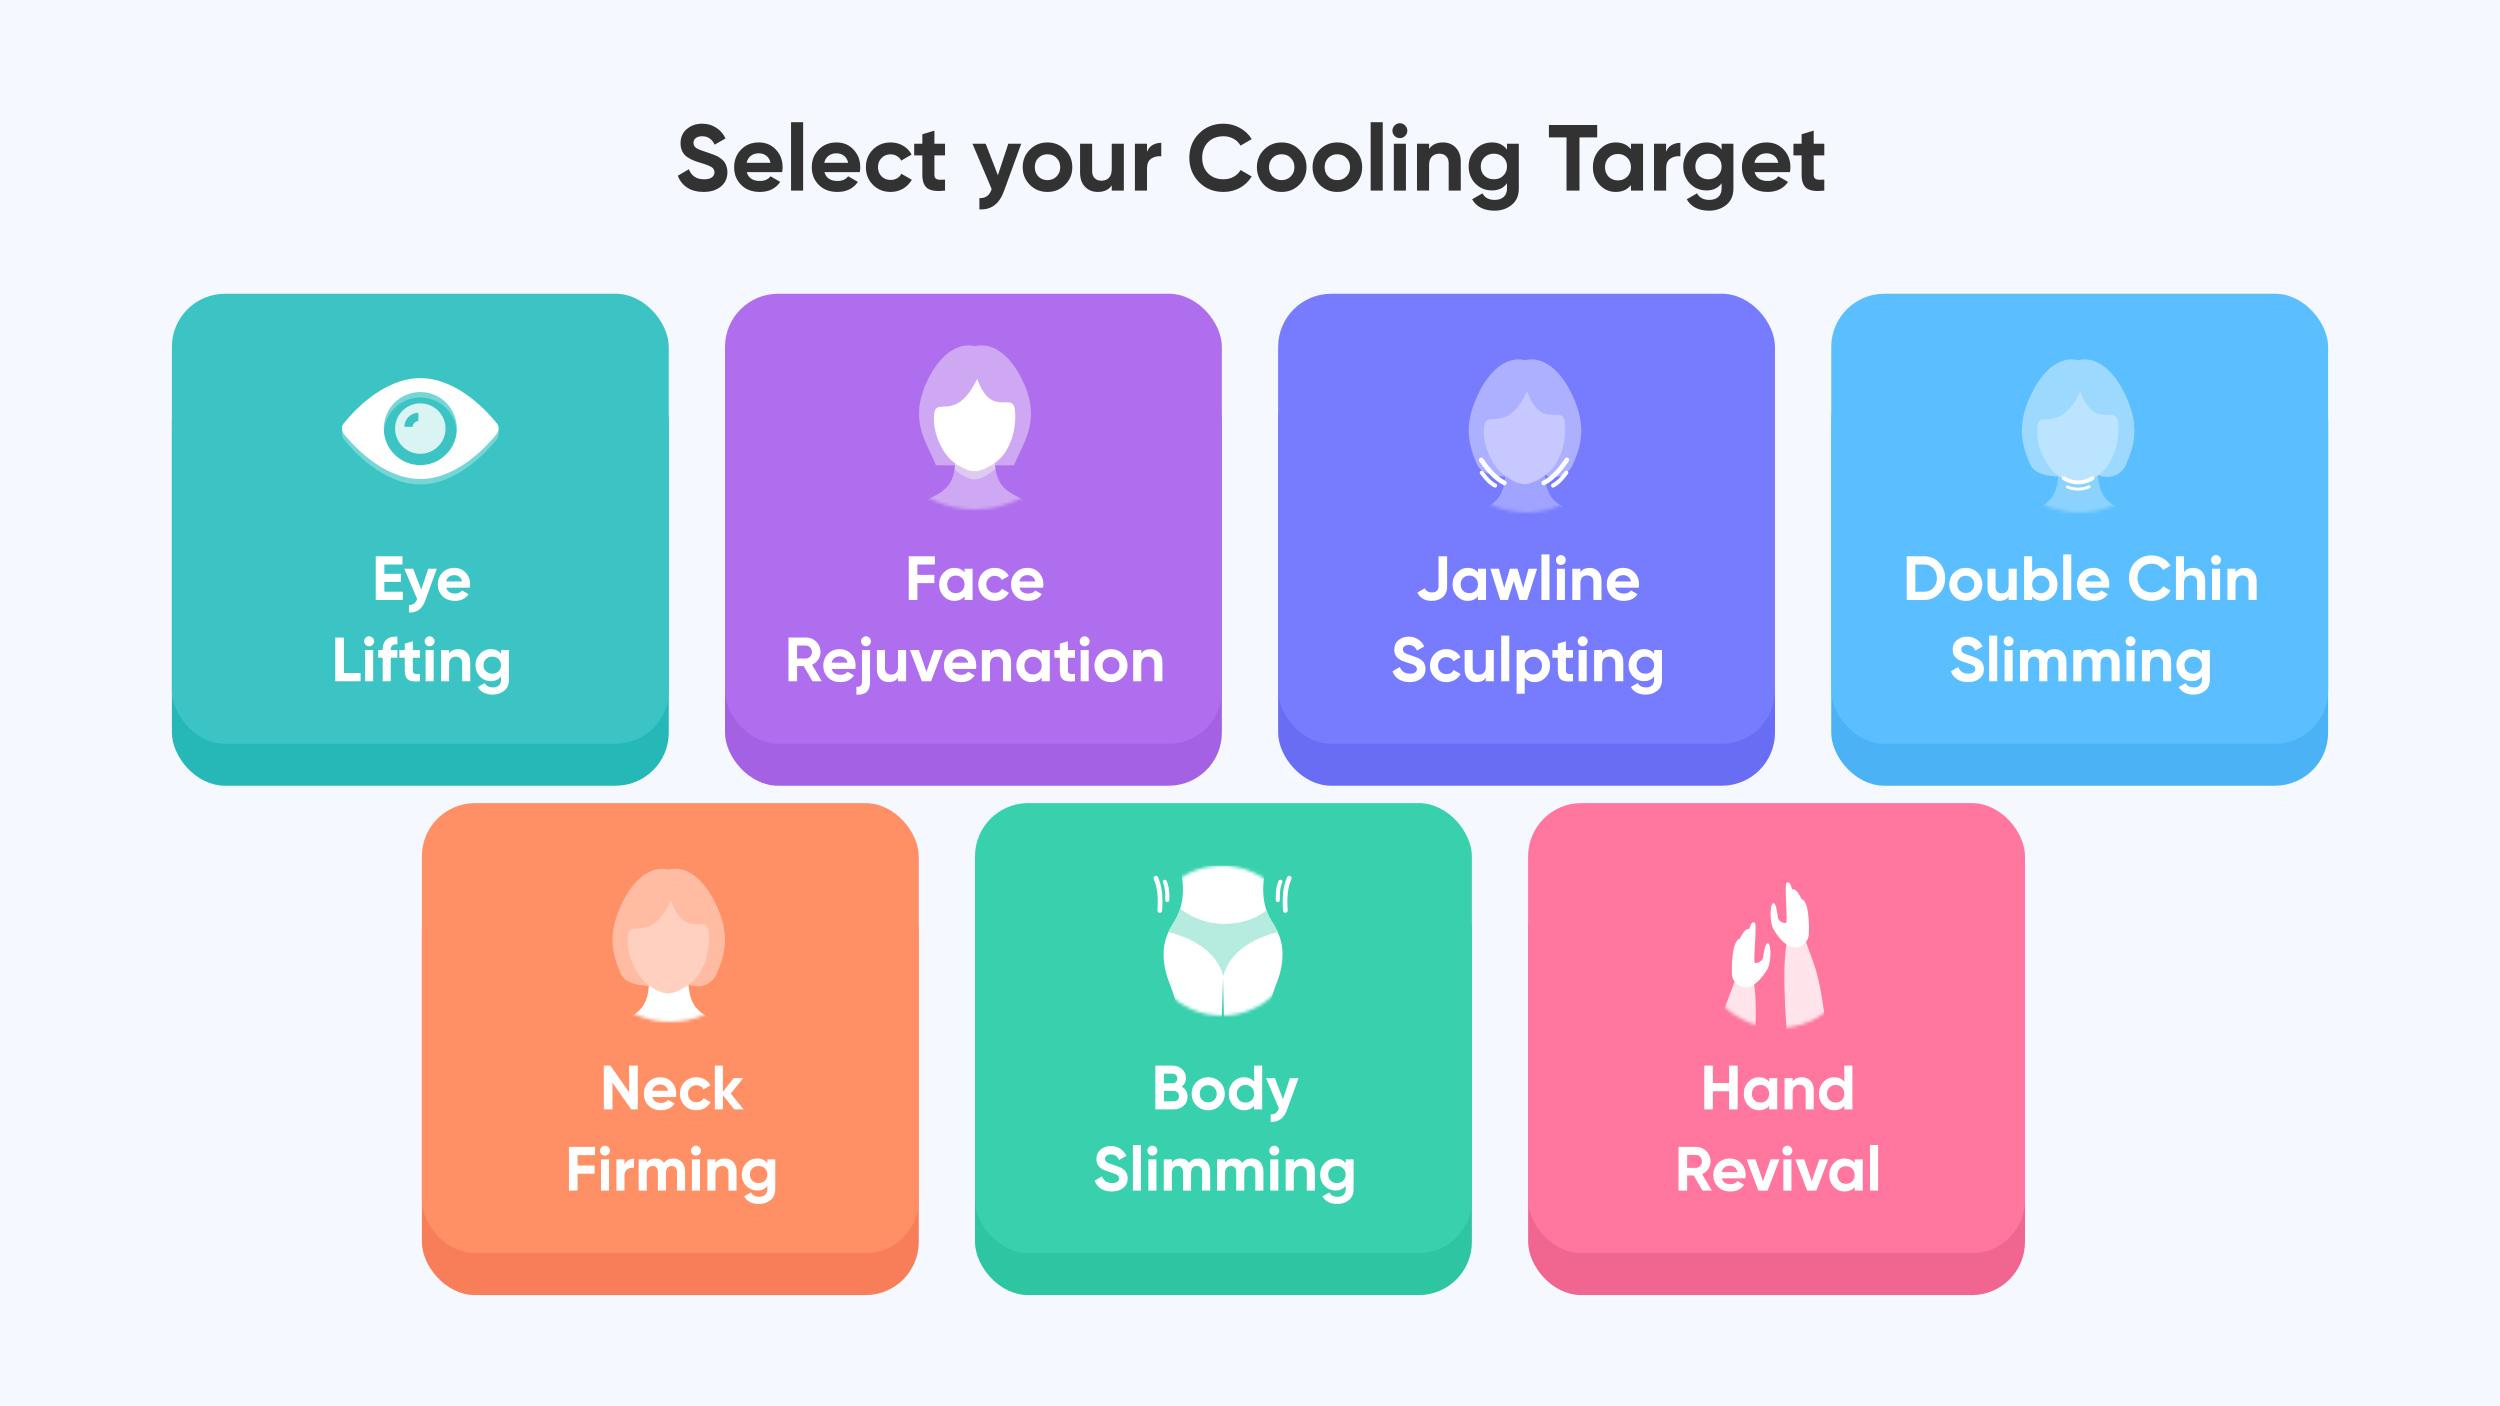 <?xml version="1.0" encoding="UTF-8"?> <svg xmlns="http://www.w3.org/2000/svg" width="800" height="450" viewBox="0 0 800 450" fill="none"> <rect width="800" height="450" fill="#F5F8FF"></rect> <path d="M225.152 61.42C223.072 61.42 221.322 60.96 219.902 60.04C218.482 59.1 217.482 57.83 216.902 56.23L220.442 54.16C221.262 56.3 222.872 57.37 225.272 57.37C226.432 57.37 227.282 57.16 227.822 56.74C228.362 56.32 228.632 55.79 228.632 55.15C228.632 54.41 228.302 53.84 227.642 53.44C226.982 53.02 225.802 52.57 224.102 52.09C223.162 51.81 222.362 51.53 221.702 51.25C221.062 50.97 220.412 50.6 219.752 50.14C219.112 49.66 218.622 49.06 218.282 48.34C217.942 47.62 217.772 46.78 217.772 45.82C217.772 43.92 218.442 42.41 219.782 41.29C221.142 40.15 222.772 39.58 224.672 39.58C226.372 39.58 227.862 40 229.142 40.84C230.442 41.66 231.452 42.81 232.172 44.29L228.692 46.3C227.852 44.5 226.512 43.6 224.672 43.6C223.812 43.6 223.132 43.8 222.632 44.2C222.152 44.58 221.912 45.08 221.912 45.7C221.912 46.36 222.182 46.9 222.722 47.32C223.282 47.72 224.342 48.16 225.902 48.64C226.542 48.84 227.022 49 227.342 49.12C227.682 49.22 228.132 49.39 228.692 49.63C229.272 49.85 229.712 50.06 230.012 50.26C230.332 50.46 230.692 50.73 231.092 51.07C231.492 51.41 231.792 51.76 231.992 52.12C232.212 52.48 232.392 52.92 232.532 53.44C232.692 53.94 232.772 54.49 232.772 55.09C232.772 57.03 232.062 58.57 230.642 59.71C229.242 60.85 227.412 61.42 225.152 61.42ZM238.973 55.09C239.493 56.97 240.903 57.91 243.203 57.91C244.683 57.91 245.803 57.41 246.563 56.41L249.683 58.21C248.203 60.35 246.023 61.42 243.143 61.42C240.663 61.42 238.673 60.67 237.173 59.17C235.673 57.67 234.923 55.78 234.923 53.5C234.923 51.24 235.663 49.36 237.143 47.86C238.623 46.34 240.523 45.58 242.843 45.58C245.043 45.58 246.853 46.34 248.273 47.86C249.713 49.38 250.433 51.26 250.433 53.5C250.433 54 250.383 54.53 250.283 55.09H238.973ZM238.913 52.09H246.563C246.343 51.07 245.883 50.31 245.183 49.81C244.503 49.31 243.723 49.06 242.843 49.06C241.803 49.06 240.943 49.33 240.263 49.87C239.583 50.39 239.133 51.13 238.913 52.09ZM253.134 61V39.1H257.004V61H253.134ZM263.816 55.09C264.336 56.97 265.746 57.91 268.046 57.91C269.526 57.91 270.646 57.41 271.406 56.41L274.526 58.21C273.046 60.35 270.866 61.42 267.986 61.42C265.506 61.42 263.516 60.67 262.016 59.17C260.516 57.67 259.766 55.78 259.766 53.5C259.766 51.24 260.506 49.36 261.986 47.86C263.466 46.34 265.366 45.58 267.686 45.58C269.886 45.58 271.696 46.34 273.116 47.86C274.556 49.38 275.276 51.26 275.276 53.5C275.276 54 275.226 54.53 275.126 55.09H263.816ZM263.756 52.09H271.406C271.186 51.07 270.726 50.31 270.026 49.81C269.346 49.31 268.566 49.06 267.686 49.06C266.646 49.06 265.786 49.33 265.106 49.87C264.426 50.39 263.976 51.13 263.756 52.09ZM285.001 61.42C282.741 61.42 280.851 60.66 279.331 59.14C277.831 57.62 277.081 55.74 277.081 53.5C277.081 51.26 277.831 49.38 279.331 47.86C280.851 46.34 282.741 45.58 285.001 45.58C286.461 45.58 287.791 45.93 288.991 46.63C290.191 47.33 291.101 48.27 291.721 49.45L288.391 51.4C288.091 50.78 287.631 50.29 287.011 49.93C286.411 49.57 285.731 49.39 284.971 49.39C283.811 49.39 282.851 49.78 282.091 50.56C281.331 51.32 280.951 52.3 280.951 53.5C280.951 54.68 281.331 55.66 282.091 56.44C282.851 57.2 283.811 57.58 284.971 57.58C285.751 57.58 286.441 57.41 287.041 57.07C287.661 56.71 288.121 56.22 288.421 55.6L291.781 57.52C291.121 58.7 290.191 59.65 288.991 60.37C287.791 61.07 286.461 61.42 285.001 61.42ZM302.408 49.72H299.018V55.96C299.018 56.48 299.148 56.86 299.408 57.1C299.668 57.34 300.048 57.48 300.548 57.52C301.048 57.54 301.668 57.53 302.408 57.49V61C299.748 61.3 297.868 61.05 296.768 60.25C295.688 59.45 295.148 58.02 295.148 55.96V49.72H292.538V46H295.148V42.97L299.018 41.8V46H302.408V49.72ZM322.651 46H326.791L321.331 61C320.551 63.16 319.511 64.72 318.211 65.68C316.931 66.66 315.331 67.1 313.411 67V63.4C314.451 63.42 315.271 63.2 315.871 62.74C316.491 62.28 316.981 61.54 317.341 60.52L311.191 46H315.421L319.321 56.08L322.651 46ZM340.826 59.14C339.286 60.66 337.406 61.42 335.186 61.42C332.966 61.42 331.086 60.66 329.546 59.14C328.026 57.6 327.266 55.72 327.266 53.5C327.266 51.28 328.026 49.41 329.546 47.89C331.086 46.35 332.966 45.58 335.186 45.58C337.406 45.58 339.286 46.35 340.826 47.89C342.366 49.41 343.136 51.28 343.136 53.5C343.136 55.72 342.366 57.6 340.826 59.14ZM332.276 56.47C333.056 57.25 334.026 57.64 335.186 57.64C336.346 57.64 337.316 57.25 338.096 56.47C338.876 55.69 339.266 54.7 339.266 53.5C339.266 52.3 338.876 51.31 338.096 50.53C337.316 49.75 336.346 49.36 335.186 49.36C334.026 49.36 333.056 49.75 332.276 50.53C331.516 51.31 331.136 52.3 331.136 53.5C331.136 54.7 331.516 55.69 332.276 56.47ZM355.759 46H359.629V61H355.759V59.32C354.819 60.72 353.329 61.42 351.289 61.42C349.649 61.42 348.289 60.87 347.209 59.77C346.149 58.67 345.619 57.15 345.619 55.21V46H349.489V54.73C349.489 55.73 349.759 56.5 350.299 57.04C350.839 57.56 351.559 57.82 352.459 57.82C353.459 57.82 354.259 57.51 354.859 56.89C355.459 56.27 355.759 55.34 355.759 54.1V46ZM367.043 48.58C367.403 47.62 367.993 46.9 368.813 46.42C369.653 45.94 370.583 45.7 371.603 45.7V50.02C370.423 49.88 369.363 50.12 368.423 50.74C367.503 51.36 367.043 52.39 367.043 53.83V61H363.173V46H367.043V48.58ZM391.507 61.42C388.347 61.42 385.737 60.37 383.677 58.27C381.617 56.17 380.587 53.58 380.587 50.5C380.587 47.4 381.617 44.81 383.677 42.73C385.737 40.63 388.347 39.58 391.507 39.58C393.407 39.58 395.157 40.03 396.757 40.93C398.377 41.81 399.637 43.01 400.537 44.53L396.967 46.6C396.447 45.66 395.707 44.93 394.747 44.41C393.787 43.87 392.707 43.6 391.507 43.6C389.467 43.6 387.817 44.24 386.557 45.52C385.317 46.8 384.697 48.46 384.697 50.5C384.697 52.52 385.317 54.17 386.557 55.45C387.817 56.73 389.467 57.37 391.507 57.37C392.707 57.37 393.787 57.11 394.747 56.59C395.727 56.05 396.467 55.32 396.967 54.4L400.537 56.47C399.637 57.99 398.387 59.2 396.787 60.1C395.187 60.98 393.427 61.42 391.507 61.42ZM415.768 59.14C414.228 60.66 412.348 61.42 410.128 61.42C407.908 61.42 406.028 60.66 404.488 59.14C402.968 57.6 402.208 55.72 402.208 53.5C402.208 51.28 402.968 49.41 404.488 47.89C406.028 46.35 407.908 45.58 410.128 45.58C412.348 45.58 414.228 46.35 415.768 47.89C417.308 49.41 418.078 51.28 418.078 53.5C418.078 55.72 417.308 57.6 415.768 59.14ZM407.218 56.47C407.998 57.25 408.968 57.64 410.128 57.64C411.288 57.64 412.258 57.25 413.038 56.47C413.818 55.69 414.208 54.7 414.208 53.5C414.208 52.3 413.818 51.31 413.038 50.53C412.258 49.75 411.288 49.36 410.128 49.36C408.968 49.36 407.998 49.75 407.218 50.53C406.458 51.31 406.078 52.3 406.078 53.5C406.078 54.7 406.458 55.69 407.218 56.47ZM433.58 59.14C432.04 60.66 430.16 61.42 427.94 61.42C425.72 61.42 423.84 60.66 422.3 59.14C420.78 57.6 420.02 55.72 420.02 53.5C420.02 51.28 420.78 49.41 422.3 47.89C423.84 46.35 425.72 45.58 427.94 45.58C430.16 45.58 432.04 46.35 433.58 47.89C435.12 49.41 435.89 51.28 435.89 53.5C435.89 55.72 435.12 57.6 433.58 59.14ZM425.03 56.47C425.81 57.25 426.78 57.64 427.94 57.64C429.1 57.64 430.07 57.25 430.85 56.47C431.63 55.69 432.02 54.7 432.02 53.5C432.02 52.3 431.63 51.31 430.85 50.53C430.07 49.75 429.1 49.36 427.94 49.36C426.78 49.36 425.81 49.75 425.03 50.53C424.27 51.31 423.89 52.3 423.89 53.5C423.89 54.7 424.27 55.69 425.03 56.47ZM438.613 61V39.1H442.483V61H438.613ZM447.945 44.2C447.305 44.2 446.745 43.97 446.265 43.51C445.805 43.03 445.575 42.47 445.575 41.83C445.575 41.19 445.805 40.63 446.265 40.15C446.745 39.67 447.305 39.43 447.945 39.43C448.605 39.43 449.165 39.67 449.625 40.15C450.105 40.63 450.345 41.19 450.345 41.83C450.345 42.47 450.105 43.03 449.625 43.51C449.165 43.97 448.605 44.2 447.945 44.2ZM446.025 61V46H449.895V61H446.025ZM461.777 45.58C463.417 45.58 464.767 46.13 465.827 47.23C466.907 48.33 467.447 49.85 467.447 51.79V61H463.577V52.27C463.577 51.27 463.307 50.51 462.767 49.99C462.227 49.45 461.507 49.18 460.607 49.18C459.607 49.18 458.807 49.49 458.207 50.11C457.607 50.73 457.307 51.66 457.307 52.9V61H453.437V46H457.307V47.68C458.247 46.28 459.737 45.58 461.777 45.58ZM482.241 46H486.021V60.28C486.021 62.6 485.251 64.37 483.711 65.59C482.191 66.81 480.351 67.42 478.191 67.42C476.571 67.42 475.141 67.11 473.901 66.49C472.681 65.87 471.741 64.96 471.081 63.76L474.381 61.87C475.141 63.27 476.451 63.97 478.311 63.97C479.531 63.97 480.491 63.65 481.191 63.01C481.891 62.37 482.241 61.46 482.241 60.28V58.66C481.101 60.18 479.501 60.94 477.441 60.94C475.321 60.94 473.541 60.2 472.101 58.72C470.681 57.22 469.971 55.4 469.971 53.26C469.971 51.14 470.691 49.33 472.131 47.83C473.571 46.33 475.341 45.58 477.441 45.58C479.501 45.58 481.101 46.34 482.241 47.86V46ZM475.011 56.23C475.811 56.99 476.821 57.37 478.041 57.37C479.261 57.37 480.261 56.99 481.041 56.23C481.841 55.45 482.241 54.46 482.241 53.26C482.241 52.08 481.841 51.11 481.041 50.35C480.261 49.57 479.261 49.18 478.041 49.18C476.821 49.18 475.811 49.57 475.011 50.35C474.231 51.11 473.841 52.08 473.841 53.26C473.841 54.46 474.231 55.45 475.011 56.23ZM511.101 40V43.96H505.431V61H501.291V43.96H495.651V40H511.101ZM521.907 46H525.777V61H521.907V59.23C520.747 60.69 519.117 61.42 517.017 61.42C515.017 61.42 513.297 60.66 511.857 59.14C510.437 57.6 509.727 55.72 509.727 53.5C509.727 51.28 510.437 49.41 511.857 47.89C513.297 46.35 515.017 45.58 517.017 45.58C519.117 45.58 520.747 46.31 521.907 47.77V46ZM514.767 56.56C515.547 57.34 516.537 57.73 517.737 57.73C518.937 57.73 519.927 57.34 520.707 56.56C521.507 55.76 521.907 54.74 521.907 53.5C521.907 52.26 521.507 51.25 520.707 50.47C519.927 49.67 518.937 49.27 517.737 49.27C516.537 49.27 515.547 49.67 514.767 50.47C513.987 51.25 513.597 52.26 513.597 53.5C513.597 54.74 513.987 55.76 514.767 56.56ZM533.157 48.58C533.517 47.62 534.107 46.9 534.927 46.42C535.767 45.94 536.697 45.7 537.717 45.7V50.02C536.537 49.88 535.477 50.12 534.537 50.74C533.617 51.36 533.157 52.39 533.157 53.83V61H529.287V46H533.157V48.58ZM550.913 46H554.693V60.28C554.693 62.6 553.923 64.37 552.383 65.59C550.863 66.81 549.023 67.42 546.863 67.42C545.243 67.42 543.813 67.11 542.573 66.49C541.353 65.87 540.413 64.96 539.753 63.76L543.053 61.87C543.813 63.27 545.123 63.97 546.983 63.97C548.203 63.97 549.163 63.65 549.863 63.01C550.563 62.37 550.913 61.46 550.913 60.28V58.66C549.773 60.18 548.173 60.94 546.113 60.94C543.993 60.94 542.213 60.2 540.773 58.72C539.353 57.22 538.643 55.4 538.643 53.26C538.643 51.14 539.363 49.33 540.803 47.83C542.243 46.33 544.013 45.58 546.113 45.58C548.173 45.58 549.773 46.34 550.913 47.86V46ZM543.683 56.23C544.483 56.99 545.493 57.37 546.713 57.37C547.933 57.37 548.933 56.99 549.713 56.23C550.513 55.45 550.913 54.46 550.913 53.26C550.913 52.08 550.513 51.11 549.713 50.35C548.933 49.57 547.933 49.18 546.713 49.18C545.493 49.18 544.483 49.57 543.683 50.35C542.903 51.11 542.513 52.08 542.513 53.26C542.513 54.46 542.903 55.45 543.683 56.23ZM561.473 55.09C561.993 56.97 563.403 57.91 565.703 57.91C567.183 57.91 568.303 57.41 569.063 56.41L572.183 58.21C570.703 60.35 568.523 61.42 565.643 61.42C563.163 61.42 561.173 60.67 559.673 59.17C558.173 57.67 557.423 55.78 557.423 53.5C557.423 51.24 558.163 49.36 559.643 47.86C561.123 46.34 563.023 45.58 565.343 45.58C567.543 45.58 569.353 46.34 570.773 47.86C572.213 49.38 572.933 51.26 572.933 53.5C572.933 54 572.883 54.53 572.783 55.09H561.473ZM561.413 52.09H569.063C568.843 51.07 568.383 50.31 567.683 49.81C567.003 49.31 566.223 49.06 565.343 49.06C564.303 49.06 563.443 49.33 562.763 49.87C562.083 50.39 561.633 51.13 561.413 52.09ZM583.775 49.72H580.385V55.96C580.385 56.48 580.515 56.86 580.775 57.1C581.035 57.34 581.415 57.48 581.915 57.52C582.415 57.54 583.035 57.53 583.775 57.49V61C581.115 61.3 579.235 61.05 578.135 60.25C577.055 59.45 576.515 58.02 576.515 55.96V49.72H573.905V46H576.515V42.97L580.385 41.8V46H583.775V49.72Z" fill="#323232"></path> <g filter="url(#filter0_d)"> <rect x="55" y="107.714" width="159" height="133.714" rx="17" fill="#26B7B7"></rect> </g> <rect x="55" y="94" width="159" height="144" rx="17" fill="#3CC4C4"></rect> <path d="M122.996 189.36H128.896V192H120.236V178H128.796V180.64H122.996V183.62H128.296V186.22H122.996V189.36ZM137.026 182H139.786L136.146 192C135.626 193.44 134.933 194.48 134.066 195.12C133.213 195.773 132.146 196.067 130.866 196V193.6C131.56 193.613 132.106 193.467 132.506 193.16C132.92 192.853 133.246 192.36 133.486 191.68L129.386 182H132.206L134.806 188.72L137.026 182ZM142.803 188.06C143.15 189.313 144.09 189.94 145.623 189.94C146.61 189.94 147.357 189.607 147.863 188.94L149.943 190.14C148.957 191.567 147.503 192.28 145.583 192.28C143.93 192.28 142.603 191.78 141.603 190.78C140.603 189.78 140.103 188.52 140.103 187C140.103 185.493 140.597 184.24 141.583 183.24C142.57 182.227 143.837 181.72 145.383 181.72C146.85 181.72 148.057 182.227 149.003 183.24C149.963 184.253 150.443 185.507 150.443 187C150.443 187.333 150.41 187.687 150.343 188.06H142.803ZM142.763 186.06H147.863C147.717 185.38 147.41 184.873 146.943 184.54C146.49 184.207 145.97 184.04 145.383 184.04C144.69 184.04 144.117 184.22 143.663 184.58C143.21 184.927 142.91 185.42 142.763 186.06ZM110.046 215.36H115.386V218H107.286V204H110.046V215.36ZM118.114 206.8C117.688 206.8 117.314 206.647 116.994 206.34C116.688 206.02 116.534 205.647 116.534 205.22C116.534 204.793 116.688 204.42 116.994 204.1C117.314 203.78 117.688 203.62 118.114 203.62C118.554 203.62 118.928 203.78 119.234 204.1C119.554 204.42 119.714 204.793 119.714 205.22C119.714 205.647 119.554 206.02 119.234 206.34C118.928 206.647 118.554 206.8 118.114 206.8ZM116.834 218V208H119.414V218H116.834ZM127.156 206.2C125.742 206.093 125.036 206.66 125.036 207.9V208H127.156V210.48H125.036V218H122.456V210.48H121.016V208H122.456V207.9C122.456 206.487 122.849 205.413 123.636 204.68C124.422 203.947 125.596 203.627 127.156 203.72V206.2ZM134.371 210.48H132.111V214.64C132.111 214.987 132.197 215.24 132.371 215.4C132.544 215.56 132.797 215.653 133.131 215.68C133.464 215.693 133.877 215.687 134.371 215.66V218C132.597 218.2 131.344 218.033 130.611 217.5C129.891 216.967 129.531 216.013 129.531 214.64V210.48H127.791V208H129.531V205.98L132.111 205.2V208H134.371V210.48ZM137.47 206.8C137.043 206.8 136.67 206.647 136.35 206.34C136.043 206.02 135.89 205.647 135.89 205.22C135.89 204.793 136.043 204.42 136.35 204.1C136.67 203.78 137.043 203.62 137.47 203.62C137.91 203.62 138.283 203.78 138.59 204.1C138.91 204.42 139.07 204.793 139.07 205.22C139.07 205.647 138.91 206.02 138.59 206.34C138.283 206.647 137.91 206.8 137.47 206.8ZM136.19 218V208H138.77V218H136.19ZM146.691 207.72C147.785 207.72 148.685 208.087 149.391 208.82C150.111 209.553 150.471 210.567 150.471 211.86V218H147.891V212.18C147.891 211.513 147.711 211.007 147.351 210.66C146.991 210.3 146.511 210.12 145.911 210.12C145.245 210.12 144.711 210.327 144.311 210.74C143.911 211.153 143.711 211.773 143.711 212.6V218H141.131V208H143.711V209.12C144.338 208.187 145.331 207.72 146.691 207.72ZM160.334 208H162.854V217.52C162.854 219.067 162.341 220.247 161.314 221.06C160.301 221.873 159.074 222.28 157.634 222.28C156.554 222.28 155.601 222.073 154.774 221.66C153.961 221.247 153.334 220.64 152.894 219.84L155.094 218.58C155.601 219.513 156.474 219.98 157.714 219.98C158.527 219.98 159.167 219.767 159.634 219.34C160.101 218.913 160.334 218.307 160.334 217.52V216.44C159.574 217.453 158.507 217.96 157.134 217.96C155.721 217.96 154.534 217.467 153.574 216.48C152.627 215.48 152.154 214.267 152.154 212.84C152.154 211.427 152.634 210.22 153.594 209.22C154.554 208.22 155.734 207.72 157.134 207.72C158.507 207.72 159.574 208.227 160.334 209.24V208ZM155.514 214.82C156.047 215.327 156.721 215.58 157.534 215.58C158.347 215.58 159.014 215.327 159.534 214.82C160.067 214.3 160.334 213.64 160.334 212.84C160.334 212.053 160.067 211.407 159.534 210.9C159.014 210.38 158.347 210.12 157.534 210.12C156.721 210.12 156.047 210.38 155.514 210.9C154.994 211.407 154.734 212.053 154.734 212.84C154.734 213.64 154.994 214.3 155.514 214.82Z" fill="white"></path> <path opacity="0.3" d="M158.993 137.21C156.265 133.814 146.524 122.737 134.5 122.737C122.476 122.737 112.734 133.814 110.007 137.21C109.228 138.156 109.228 139.548 110.007 140.55C112.734 143.946 122.476 155.023 134.5 155.023C146.524 155.023 156.265 143.946 158.993 140.55C159.772 139.604 159.772 138.212 158.993 137.21ZM134.5 150.57C128.043 150.57 122.81 145.337 122.81 138.88C122.81 132.423 128.043 127.19 134.5 127.19C140.957 127.19 146.19 132.423 146.19 138.88C146.19 145.337 140.957 150.57 134.5 150.57Z" fill="white"></path> <path d="M158.993 135.473C156.265 132.078 146.524 121 134.5 121C122.476 121 112.734 132.078 110.007 135.473C109.228 136.42 109.228 137.811 110.007 138.813C112.734 142.209 122.476 153.286 134.5 153.286C146.524 153.286 156.265 142.209 158.993 138.813C159.772 137.867 159.772 136.475 158.993 135.473ZM134.5 148.833C128.043 148.833 122.81 143.6 122.81 137.143C122.81 130.686 128.043 125.453 134.5 125.453C140.957 125.453 146.19 130.686 146.19 137.143C146.19 143.6 140.957 148.833 134.5 148.833Z" fill="white"></path> <path d="M134.5 129.072C130.047 129.072 126.428 132.69 126.428 137.143C126.428 141.596 130.047 145.215 134.5 145.215C138.953 145.215 142.571 141.596 142.571 137.143C142.571 132.69 138.953 129.072 134.5 129.072ZM133.887 134.75C132.885 134.75 132.051 135.584 132.051 136.586H129.379C129.434 134.082 131.438 132.078 133.887 132.078V134.75Z" fill="white" fill-opacity="0.81"></path> <g filter="url(#filter1_d)"> <rect x="232" y="107.714" width="159" height="133.714" rx="17" fill="#A461E3"></rect> </g> <rect x="232" y="94" width="159" height="144" rx="17" fill="#AF6EED"></rect> <path d="M299.16 180.64H293.56V183.96H299V186.6H293.56V192H290.8V178H299.16V180.64ZM308.651 182H311.231V192H308.651V190.82C307.878 191.793 306.791 192.28 305.391 192.28C304.058 192.28 302.911 191.773 301.951 190.76C301.004 189.733 300.531 188.48 300.531 187C300.531 185.52 301.004 184.273 301.951 183.26C302.911 182.233 304.058 181.72 305.391 181.72C306.791 181.72 307.878 182.207 308.651 183.18V182ZM303.891 189.04C304.411 189.56 305.071 189.82 305.871 189.82C306.671 189.82 307.331 189.56 307.851 189.04C308.384 188.507 308.651 187.827 308.651 187C308.651 186.173 308.384 185.5 307.851 184.98C307.331 184.447 306.671 184.18 305.871 184.18C305.071 184.18 304.411 184.447 303.891 184.98C303.371 185.5 303.111 186.173 303.111 187C303.111 187.827 303.371 188.507 303.891 189.04ZM318.331 192.28C316.824 192.28 315.564 191.773 314.551 190.76C313.551 189.747 313.051 188.493 313.051 187C313.051 185.507 313.551 184.253 314.551 183.24C315.564 182.227 316.824 181.72 318.331 181.72C319.304 181.72 320.191 181.953 320.991 182.42C321.791 182.887 322.397 183.513 322.811 184.3L320.591 185.6C320.391 185.187 320.084 184.86 319.671 184.62C319.271 184.38 318.817 184.26 318.311 184.26C317.537 184.26 316.897 184.52 316.391 185.04C315.884 185.547 315.631 186.2 315.631 187C315.631 187.787 315.884 188.44 316.391 188.96C316.897 189.467 317.537 189.72 318.311 189.72C318.831 189.72 319.291 189.607 319.691 189.38C320.104 189.14 320.411 188.813 320.611 188.4L322.851 189.68C322.411 190.467 321.791 191.1 320.991 191.58C320.191 192.047 319.304 192.28 318.331 192.28ZM326.239 188.06C326.586 189.313 327.526 189.94 329.059 189.94C330.046 189.94 330.792 189.607 331.299 188.94L333.379 190.14C332.392 191.567 330.939 192.28 329.019 192.28C327.366 192.28 326.039 191.78 325.039 190.78C324.039 189.78 323.539 188.52 323.539 187C323.539 185.493 324.032 184.24 325.019 183.24C326.006 182.227 327.272 181.72 328.819 181.72C330.286 181.72 331.492 182.227 332.439 183.24C333.399 184.253 333.879 185.507 333.879 187C333.879 187.333 333.846 187.687 333.779 188.06H326.239ZM326.199 186.06H331.299C331.152 185.38 330.846 184.873 330.379 184.54C329.926 184.207 329.406 184.04 328.819 184.04C328.126 184.04 327.552 184.22 327.099 184.58C326.646 184.927 326.346 185.42 326.199 186.06ZM259.994 218L257.174 213.14H255.074V218H252.314V204H257.914C259.207 204 260.307 204.453 261.214 205.36C262.12 206.267 262.574 207.36 262.574 208.64C262.574 209.507 262.327 210.313 261.834 211.06C261.34 211.793 260.687 212.347 259.874 212.72L262.974 218H259.994ZM255.074 206.58V210.72H257.914C258.434 210.72 258.88 210.52 259.254 210.12C259.627 209.707 259.814 209.213 259.814 208.64C259.814 208.067 259.627 207.58 259.254 207.18C258.88 206.78 258.434 206.58 257.914 206.58H255.074ZM266.151 214.06C266.498 215.313 267.438 215.94 268.971 215.94C269.958 215.94 270.704 215.607 271.211 214.94L273.291 216.14C272.304 217.567 270.851 218.28 268.931 218.28C267.278 218.28 265.951 217.78 264.951 216.78C263.951 215.78 263.451 214.52 263.451 213C263.451 211.493 263.944 210.24 264.931 209.24C265.918 208.227 267.184 207.72 268.731 207.72C270.198 207.72 271.404 208.227 272.351 209.24C273.311 210.253 273.791 211.507 273.791 213C273.791 213.333 273.758 213.687 273.691 214.06H266.151ZM266.111 212.06H271.211C271.064 211.38 270.758 210.873 270.291 210.54C269.838 210.207 269.318 210.04 268.731 210.04C268.038 210.04 267.464 210.22 267.011 210.58C266.558 210.927 266.258 211.42 266.111 212.06ZM277.134 206.8C276.694 206.8 276.314 206.647 275.994 206.34C275.688 206.02 275.534 205.647 275.534 205.22C275.534 204.793 275.688 204.42 275.994 204.1C276.314 203.78 276.694 203.62 277.134 203.62C277.561 203.62 277.928 203.78 278.234 204.1C278.554 204.42 278.714 204.793 278.714 205.22C278.714 205.647 278.554 206.02 278.234 206.34C277.928 206.647 277.561 206.8 277.134 206.8ZM275.834 218.2V208H278.414V218.2C278.414 219.667 278.054 220.733 277.334 221.4C276.628 222.08 275.534 222.373 274.054 222.28V219.8C274.668 219.84 275.114 219.733 275.394 219.48C275.688 219.227 275.834 218.8 275.834 218.2ZM287.368 208H289.948V218H287.368V216.88C286.741 217.813 285.748 218.28 284.388 218.28C283.295 218.28 282.388 217.913 281.668 217.18C280.961 216.447 280.608 215.433 280.608 214.14V208H283.188V213.82C283.188 214.487 283.368 215 283.728 215.36C284.088 215.707 284.568 215.88 285.168 215.88C285.835 215.88 286.368 215.673 286.768 215.26C287.168 214.847 287.368 214.227 287.368 213.4V208ZM298.891 208H301.731L297.931 218H294.991L291.191 208H294.031L296.451 215L298.891 208ZM304.764 214.06C305.111 215.313 306.051 215.94 307.584 215.94C308.571 215.94 309.318 215.607 309.824 214.94L311.904 216.14C310.918 217.567 309.464 218.28 307.544 218.28C305.891 218.28 304.564 217.78 303.564 216.78C302.564 215.78 302.064 214.52 302.064 213C302.064 211.493 302.558 210.24 303.544 209.24C304.531 208.227 305.798 207.72 307.344 207.72C308.811 207.72 310.018 208.227 310.964 209.24C311.924 210.253 312.404 211.507 312.404 213C312.404 213.333 312.371 213.687 312.304 214.06H304.764ZM304.724 212.06H309.824C309.678 211.38 309.371 210.873 308.904 210.54C308.451 210.207 307.931 210.04 307.344 210.04C306.651 210.04 306.078 210.22 305.624 210.58C305.171 210.927 304.871 211.42 304.724 212.06ZM319.765 207.72C320.859 207.72 321.759 208.087 322.465 208.82C323.185 209.553 323.545 210.567 323.545 211.86V218H320.965V212.18C320.965 211.513 320.785 211.007 320.425 210.66C320.065 210.3 319.585 210.12 318.985 210.12C318.319 210.12 317.785 210.327 317.385 210.74C316.985 211.153 316.785 211.773 316.785 212.6V218H314.205V208H316.785V209.12C317.412 208.187 318.405 207.72 319.765 207.72ZM333.348 208H335.928V218H333.348V216.82C332.575 217.793 331.488 218.28 330.088 218.28C328.755 218.28 327.608 217.773 326.648 216.76C325.702 215.733 325.228 214.48 325.228 213C325.228 211.52 325.702 210.273 326.648 209.26C327.608 208.233 328.755 207.72 330.088 207.72C331.488 207.72 332.575 208.207 333.348 209.18V208ZM328.588 215.04C329.108 215.56 329.768 215.82 330.568 215.82C331.368 215.82 332.028 215.56 332.548 215.04C333.082 214.507 333.348 213.827 333.348 213C333.348 212.173 333.082 211.5 332.548 210.98C332.028 210.447 331.368 210.18 330.568 210.18C329.768 210.18 329.108 210.447 328.588 210.98C328.068 211.5 327.808 212.173 327.808 213C327.808 213.827 328.068 214.507 328.588 215.04ZM343.988 210.48H341.728V214.64C341.728 214.987 341.815 215.24 341.988 215.4C342.161 215.56 342.415 215.653 342.748 215.68C343.081 215.693 343.495 215.687 343.988 215.66V218C342.215 218.2 340.961 218.033 340.228 217.5C339.508 216.967 339.148 216.013 339.148 214.64V210.48H337.408V208H339.148V205.98L341.728 205.2V208H343.988V210.48ZM347.087 206.8C346.66 206.8 346.287 206.647 345.967 206.34C345.66 206.02 345.507 205.647 345.507 205.22C345.507 204.793 345.66 204.42 345.967 204.1C346.287 203.78 346.66 203.62 347.087 203.62C347.527 203.62 347.9 203.78 348.207 204.1C348.527 204.42 348.687 204.793 348.687 205.22C348.687 205.647 348.527 206.02 348.207 206.34C347.9 206.647 347.527 206.8 347.087 206.8ZM345.807 218V208H348.387V218H345.807ZM359.268 216.76C358.242 217.773 356.988 218.28 355.508 218.28C354.028 218.28 352.775 217.773 351.748 216.76C350.735 215.733 350.228 214.48 350.228 213C350.228 211.52 350.735 210.273 351.748 209.26C352.775 208.233 354.028 207.72 355.508 207.72C356.988 207.72 358.242 208.233 359.268 209.26C360.295 210.273 360.808 211.52 360.808 213C360.808 214.48 360.295 215.733 359.268 216.76ZM353.568 214.98C354.088 215.5 354.735 215.76 355.508 215.76C356.282 215.76 356.928 215.5 357.448 214.98C357.968 214.46 358.228 213.8 358.228 213C358.228 212.2 357.968 211.54 357.448 211.02C356.928 210.5 356.282 210.24 355.508 210.24C354.735 210.24 354.088 210.5 353.568 211.02C353.062 211.54 352.808 212.2 352.808 213C352.808 213.8 353.062 214.46 353.568 214.98ZM368.183 207.72C369.277 207.72 370.177 208.087 370.883 208.82C371.603 209.553 371.963 210.567 371.963 211.86V218H369.383V212.18C369.383 211.513 369.203 211.007 368.843 210.66C368.483 210.3 368.003 210.12 367.403 210.12C366.737 210.12 366.203 210.327 365.803 210.74C365.403 211.153 365.203 211.773 365.203 212.6V218H362.623V208H365.203V209.12C365.83 208.187 366.823 207.72 368.183 207.72Z" fill="white"></path> <mask id="mask0" maskUnits="userSpaceOnUse" x="280" y="99" width="64" height="64"> <path d="M312 163C329.625 163 344 148.625 344 131C344 113.375 329.625 99 312 99C294.375 99 280 113.375 280 131C280 148.625 294.375 163 312 163Z" fill="#5DDDD3"></path> </mask> <g mask="url(#mask0)"> <path opacity="0.4" d="M299.502 148.889C296.387 140.96 289.843 133.784 298.077 119.329C301.468 113.376 306.649 109.45 312 110.779C317.352 109.45 322.532 113.376 325.923 119.329C334.157 133.784 327.614 140.96 324.498 148.889L312.001 148.92L299.502 148.889H299.502Z" fill="white"></path> <path opacity="0.4" d="M286.063 168.515C285.581 169.293 284.379 175.91 283.049 180.927C290.961 187.325 301.032 191.159 311.999 191.159C322.967 191.159 333.038 187.325 340.95 180.927C339.62 175.911 338.417 169.292 337.935 168.515C330.532 156.562 319.122 161.78 318.344 148.102C318.344 148.102 314.673 150.841 311.87 150.866C309.067 150.891 305.651 148.274 305.651 148.274C304.875 161.941 293.461 156.571 286.063 168.515Z" fill="white"></path> <path opacity="0.5" d="M318.543 150.033C318.451 149.434 318.383 148.793 318.344 148.102C318.344 148.102 314.673 150.841 311.87 150.866C309.067 150.891 305.651 148.275 305.651 148.275C305.612 148.978 305.542 149.629 305.447 150.236C305.519 150.293 305.59 150.351 305.663 150.407L305.663 150.417C305.878 150.605 309.16 153.426 311.87 153.398C314.58 153.426 317.861 150.604 318.077 150.417L318.076 150.407C318.235 150.285 318.39 150.159 318.543 150.033Z" fill="#EDEDED"></path> <path d="M305.663 148.283C305.879 148.446 309.16 150.89 311.87 150.866C314.58 150.89 317.861 148.446 318.077 148.283C322.174 145.895 325.535 138.854 324.776 131.224C324.155 124.973 317.393 134.138 312.683 121.241C306.018 135.204 299.687 126.945 298.965 132.236C298.169 138.067 301.443 145.403 305.663 148.284V148.283Z" fill="white"></path> </g> <g filter="url(#filter2_d)"> <rect x="135" y="270.714" width="159" height="133.714" rx="17" fill="#F87E5A"></rect> </g> <rect x="135" y="257" width="159" height="144" rx="17" fill="#FF9066"></rect> <path d="M201.324 341H204.084V355H201.984L195.984 346.44V355H193.224V341H195.324L201.324 349.54V341ZM208.741 351.06C209.088 352.313 210.028 352.94 211.561 352.94C212.548 352.94 213.294 352.607 213.801 351.94L215.881 353.14C214.894 354.567 213.441 355.28 211.521 355.28C209.868 355.28 208.541 354.78 207.541 353.78C206.541 352.78 206.041 351.52 206.041 350C206.041 348.493 206.534 347.24 207.521 346.24C208.508 345.227 209.774 344.72 211.321 344.72C212.788 344.72 213.994 345.227 214.941 346.24C215.901 347.253 216.381 348.507 216.381 350C216.381 350.333 216.348 350.687 216.281 351.06H208.741ZM208.701 349.06H213.801C213.654 348.38 213.348 347.873 212.881 347.54C212.428 347.207 211.908 347.04 211.321 347.04C210.628 347.04 210.054 347.22 209.601 347.58C209.148 347.927 208.848 348.42 208.701 349.06ZM222.864 355.28C221.357 355.28 220.097 354.773 219.084 353.76C218.084 352.747 217.584 351.493 217.584 350C217.584 348.507 218.084 347.253 219.084 346.24C220.097 345.227 221.357 344.72 222.864 344.72C223.837 344.72 224.724 344.953 225.524 345.42C226.324 345.887 226.93 346.513 227.344 347.3L225.124 348.6C224.924 348.187 224.617 347.86 224.204 347.62C223.804 347.38 223.35 347.26 222.844 347.26C222.07 347.26 221.43 347.52 220.924 348.04C220.417 348.547 220.164 349.2 220.164 350C220.164 350.787 220.417 351.44 220.924 351.96C221.43 352.467 222.07 352.72 222.844 352.72C223.364 352.72 223.824 352.607 224.224 352.38C224.637 352.14 224.944 351.813 225.144 351.4L227.384 352.68C226.944 353.467 226.324 354.1 225.524 354.58C224.724 355.047 223.837 355.28 222.864 355.28ZM237.968 355H234.968L231.328 350.46V355H228.748V341H231.328V349.4L234.768 345H237.848L233.828 349.94L237.968 355ZM190.422 369.64H184.822V372.96H190.262V375.6H184.822V381H182.062V367H190.422V369.64ZM193.593 369.8C193.166 369.8 192.793 369.647 192.473 369.34C192.166 369.02 192.013 368.647 192.013 368.22C192.013 367.793 192.166 367.42 192.473 367.1C192.793 366.78 193.166 366.62 193.593 366.62C194.033 366.62 194.406 366.78 194.713 367.1C195.033 367.42 195.193 367.793 195.193 368.22C195.193 368.647 195.033 369.02 194.713 369.34C194.406 369.647 194.033 369.8 193.593 369.8ZM192.313 381V371H194.893V381H192.313ZM199.834 372.72C200.074 372.08 200.468 371.6 201.014 371.28C201.574 370.96 202.194 370.8 202.874 370.8V373.68C202.088 373.587 201.381 373.747 200.754 374.16C200.141 374.573 199.834 375.26 199.834 376.22V381H197.254V371H199.834V372.72ZM215.443 370.72C216.59 370.72 217.503 371.093 218.183 371.84C218.876 372.587 219.223 373.587 219.223 374.84V381H216.643V375.02C216.643 374.42 216.496 373.953 216.203 373.62C215.91 373.287 215.496 373.12 214.963 373.12C214.376 373.12 213.916 373.313 213.583 373.7C213.263 374.087 213.103 374.647 213.103 375.38V381H210.523V375.02C210.523 374.42 210.376 373.953 210.083 373.62C209.79 373.287 209.376 373.12 208.843 373.12C208.27 373.12 207.81 373.313 207.463 373.7C207.13 374.087 206.963 374.647 206.963 375.38V381H204.383V371H206.963V372.06C207.563 371.167 208.49 370.72 209.743 370.72C210.97 370.72 211.876 371.2 212.463 372.16C213.13 371.2 214.123 370.72 215.443 370.72ZM222.694 369.8C222.268 369.8 221.894 369.647 221.574 369.34C221.268 369.02 221.114 368.647 221.114 368.22C221.114 367.793 221.268 367.42 221.574 367.1C221.894 366.78 222.268 366.62 222.694 366.62C223.134 366.62 223.508 366.78 223.814 367.1C224.134 367.42 224.294 367.793 224.294 368.22C224.294 368.647 224.134 369.02 223.814 369.34C223.508 369.647 223.134 369.8 222.694 369.8ZM221.414 381V371H223.994V381H221.414ZM231.916 370.72C233.009 370.72 233.909 371.087 234.616 371.82C235.336 372.553 235.696 373.567 235.696 374.86V381H233.116V375.18C233.116 374.513 232.936 374.007 232.576 373.66C232.216 373.3 231.736 373.12 231.136 373.12C230.469 373.12 229.936 373.327 229.536 373.74C229.136 374.153 228.936 374.773 228.936 375.6V381H226.356V371H228.936V372.12C229.562 371.187 230.556 370.72 231.916 370.72ZM245.559 371H248.079V380.52C248.079 382.067 247.565 383.247 246.539 384.06C245.525 384.873 244.299 385.28 242.859 385.28C241.779 385.28 240.825 385.073 239.999 384.66C239.185 384.247 238.559 383.64 238.119 382.84L240.319 381.58C240.825 382.513 241.699 382.98 242.939 382.98C243.752 382.98 244.392 382.767 244.859 382.34C245.325 381.913 245.559 381.307 245.559 380.52V379.44C244.799 380.453 243.732 380.96 242.359 380.96C240.945 380.96 239.759 380.467 238.799 379.48C237.852 378.48 237.379 377.267 237.379 375.84C237.379 374.427 237.859 373.22 238.819 372.22C239.779 371.22 240.959 370.72 242.359 370.72C243.732 370.72 244.799 371.227 245.559 372.24V371ZM240.739 377.82C241.272 378.327 241.945 378.58 242.759 378.58C243.572 378.58 244.239 378.327 244.759 377.82C245.292 377.3 245.559 376.64 245.559 375.84C245.559 375.053 245.292 374.407 244.759 373.9C244.239 373.38 243.572 373.12 242.759 373.12C241.945 373.12 241.272 373.38 240.739 373.9C240.219 374.407 239.959 375.053 239.959 375.84C239.959 376.64 240.219 377.3 240.739 377.82Z" fill="white"></path> <mask id="mask1" maskUnits="userSpaceOnUse" x="187" y="272" width="55" height="55"> <path d="M214.5 327C229.646 327 242 314.647 242 299.5C242 284.353 229.647 272 214.5 272C199.353 272 187 284.353 187 299.5C187 314.646 199.353 327 214.5 327Z" fill="#5DDDD3"></path> </mask> <g mask="url(#mask1)"> <path opacity="0.4" d="M208 315.5C204.387 315.39 200.045 314.783 198.599 311.47C195.888 305.258 193.916 298.278 200.015 287.176C203.421 280.975 208.625 276.885 214 278.27C219.375 276.885 224.579 280.975 227.985 287.176C234.19 298.471 232.041 305.5 229.259 311.793C227.797 315.101 223.748 316.592 220.5 315C220.5 315 217.5 317.5 214 318C210.5 317.5 210.5 317 208 315.5Z" fill="white"></path> <path d="M188.063 335.515C187.581 336.293 186.379 342.91 185.049 347.927C192.961 354.325 203.032 358.159 213.999 358.159C224.967 358.159 235.038 354.325 242.95 347.927C241.62 342.911 240.417 336.292 239.935 335.515C232.532 323.562 221.122 328.78 220.344 315.102C220.344 315.102 216.673 317.841 213.87 317.866C211.067 317.891 207.651 315.274 207.651 315.274C206.875 328.941 195.461 323.571 188.063 335.515Z" fill="white"></path> <path opacity="0.3" d="M207.663 315.283C207.879 315.446 211.16 317.89 213.87 317.866C216.58 317.89 219.861 315.446 220.077 315.283C224.174 312.895 227.535 305.854 226.776 298.224C226.155 291.973 219.393 301.138 214.683 288.241C208.018 302.204 201.687 293.945 200.965 299.236C200.169 305.067 203.443 312.402 207.663 315.283Z" fill="white"></path> <path opacity="0.4" d="M202.285 325.06C198.251 327.215 190.871 327.28 188.064 331.794C187.575 332.58 186.347 342.211 184.997 347.885C192.916 354.308 203.008 358.159 213.999 358.159C224.991 358.159 235.082 354.309 243.002 347.885C241.651 342.211 240.276 332.655 239.935 331.794C238.07 327.092 229.44 326.895 225.402 324.727C219.123 347.505 209.765 349.058 202.285 325.062L202.284 325.06H202.285V325.06Z" fill="white"></path> </g> <g filter="url(#filter3_d)"> <rect x="409" y="107.714" width="159" height="133.714" rx="17" fill="#686DF4"></rect> </g> <rect x="409" y="94" width="159" height="144" rx="17" fill="#777CFF"></rect> <path d="M458.157 192.28C455.957 192.28 454.417 191.393 453.537 189.62L455.917 188.26C456.357 189.14 457.104 189.58 458.157 189.58C458.89 189.58 459.437 189.407 459.797 189.06C460.157 188.713 460.337 188.24 460.337 187.64V178H463.077V187.64C463.077 189.107 462.617 190.247 461.697 191.06C460.777 191.873 459.597 192.28 458.157 192.28ZM472.946 182H475.526V192H472.946V190.82C472.173 191.793 471.086 192.28 469.686 192.28C468.353 192.28 467.206 191.773 466.246 190.76C465.299 189.733 464.826 188.48 464.826 187C464.826 185.52 465.299 184.273 466.246 183.26C467.206 182.233 468.353 181.72 469.686 181.72C471.086 181.72 472.173 182.207 472.946 183.18V182ZM468.186 189.04C468.706 189.56 469.366 189.82 470.166 189.82C470.966 189.82 471.626 189.56 472.146 189.04C472.679 188.507 472.946 187.827 472.946 187C472.946 186.173 472.679 185.5 472.146 184.98C471.626 184.447 470.966 184.18 470.166 184.18C469.366 184.18 468.706 184.447 468.186 184.98C467.666 185.5 467.406 186.173 467.406 187C467.406 187.827 467.666 188.507 468.186 189.04ZM489.126 182H491.866L488.686 192H486.226L484.386 185.94L482.546 192H480.086L476.906 182H479.646L481.346 188.14L483.166 182H485.606L487.426 188.16L489.126 182ZM493.256 192V177.4H495.836V192H493.256ZM499.478 180.8C499.051 180.8 498.678 180.647 498.358 180.34C498.051 180.02 497.898 179.647 497.898 179.22C497.898 178.793 498.051 178.42 498.358 178.1C498.678 177.78 499.051 177.62 499.478 177.62C499.918 177.62 500.291 177.78 500.598 178.1C500.918 178.42 501.078 178.793 501.078 179.22C501.078 179.647 500.918 180.02 500.598 180.34C500.291 180.647 499.918 180.8 499.478 180.8ZM498.198 192V182H500.778V192H498.198ZM508.699 181.72C509.792 181.72 510.692 182.087 511.399 182.82C512.119 183.553 512.479 184.567 512.479 185.86V192H509.899V186.18C509.899 185.513 509.719 185.007 509.359 184.66C508.999 184.3 508.519 184.12 507.919 184.12C507.252 184.12 506.719 184.327 506.319 184.74C505.919 185.153 505.719 185.773 505.719 186.6V192H503.139V182H505.719V183.12C506.346 182.187 507.339 181.72 508.699 181.72ZM516.862 188.06C517.209 189.313 518.149 189.94 519.682 189.94C520.669 189.94 521.415 189.607 521.922 188.94L524.002 190.14C523.015 191.567 521.562 192.28 519.642 192.28C517.989 192.28 516.662 191.78 515.662 190.78C514.662 189.78 514.162 188.52 514.162 187C514.162 185.493 514.655 184.24 515.642 183.24C516.629 182.227 517.895 181.72 519.442 181.72C520.909 181.72 522.115 182.227 523.062 183.24C524.022 184.253 524.502 185.507 524.502 187C524.502 187.333 524.469 187.687 524.402 188.06H516.862ZM516.822 186.06H521.922C521.775 185.38 521.469 184.873 521.002 184.54C520.549 184.207 520.029 184.04 519.442 184.04C518.749 184.04 518.175 184.22 517.722 184.58C517.269 184.927 516.969 185.42 516.822 186.06ZM451.086 218.28C449.699 218.28 448.533 217.973 447.586 217.36C446.639 216.733 445.973 215.887 445.586 214.82L447.946 213.44C448.493 214.867 449.566 215.58 451.166 215.58C451.939 215.58 452.506 215.44 452.866 215.16C453.226 214.88 453.406 214.527 453.406 214.1C453.406 213.607 453.186 213.227 452.746 212.96C452.306 212.68 451.519 212.38 450.386 212.06C449.759 211.873 449.226 211.687 448.786 211.5C448.359 211.313 447.926 211.067 447.486 210.76C447.059 210.44 446.733 210.04 446.506 209.56C446.279 209.08 446.166 208.52 446.166 207.88C446.166 206.613 446.613 205.607 447.506 204.86C448.413 204.1 449.499 203.72 450.766 203.72C451.899 203.72 452.893 204 453.746 204.56C454.613 205.107 455.286 205.873 455.766 206.86L453.446 208.2C452.886 207 451.993 206.4 450.766 206.4C450.193 206.4 449.739 206.533 449.406 206.8C449.086 207.053 448.926 207.387 448.926 207.8C448.926 208.24 449.106 208.6 449.466 208.88C449.839 209.147 450.546 209.44 451.586 209.76C452.013 209.893 452.333 210 452.546 210.08C452.773 210.147 453.073 210.26 453.446 210.42C453.833 210.567 454.126 210.707 454.326 210.84C454.539 210.973 454.779 211.153 455.046 211.38C455.313 211.607 455.513 211.84 455.646 212.08C455.793 212.32 455.913 212.613 456.006 212.96C456.113 213.293 456.166 213.66 456.166 214.06C456.166 215.353 455.693 216.38 454.746 217.14C453.813 217.9 452.593 218.28 451.086 218.28ZM462.879 218.28C461.373 218.28 460.113 217.773 459.099 216.76C458.099 215.747 457.599 214.493 457.599 213C457.599 211.507 458.099 210.253 459.099 209.24C460.113 208.227 461.373 207.72 462.879 207.72C463.853 207.72 464.739 207.953 465.539 208.42C466.339 208.887 466.946 209.513 467.359 210.3L465.139 211.6C464.939 211.187 464.633 210.86 464.219 210.62C463.819 210.38 463.366 210.26 462.859 210.26C462.086 210.26 461.446 210.52 460.939 211.04C460.433 211.547 460.179 212.2 460.179 213C460.179 213.787 460.433 214.44 460.939 214.96C461.446 215.467 462.086 215.72 462.859 215.72C463.379 215.72 463.839 215.607 464.239 215.38C464.653 215.14 464.959 214.813 465.159 214.4L467.399 215.68C466.959 216.467 466.339 217.1 465.539 217.58C464.739 218.047 463.853 218.28 462.879 218.28ZM475.442 208H478.022V218H475.442V216.88C474.815 217.813 473.822 218.28 472.462 218.28C471.369 218.28 470.462 217.913 469.742 217.18C469.035 216.447 468.682 215.433 468.682 214.14V208H471.262V213.82C471.262 214.487 471.442 215 471.802 215.36C472.162 215.707 472.642 215.88 473.242 215.88C473.909 215.88 474.442 215.673 474.842 215.26C475.242 214.847 475.442 214.227 475.442 213.4V208ZM480.385 218V203.4H482.965V218H480.385ZM491.146 207.72C492.493 207.72 493.64 208.233 494.586 209.26C495.546 210.273 496.026 211.52 496.026 213C496.026 214.48 495.546 215.733 494.586 216.76C493.64 217.773 492.493 218.28 491.146 218.28C489.746 218.28 488.666 217.793 487.906 216.82V222H485.326V208H487.906V209.18C488.666 208.207 489.746 207.72 491.146 207.72ZM488.686 215.04C489.206 215.56 489.866 215.82 490.666 215.82C491.466 215.82 492.126 215.56 492.646 215.04C493.18 214.507 493.446 213.827 493.446 213C493.446 212.173 493.18 211.5 492.646 210.98C492.126 210.447 491.466 210.18 490.666 210.18C489.866 210.18 489.206 210.447 488.686 210.98C488.166 211.5 487.906 212.173 487.906 213C487.906 213.827 488.166 214.507 488.686 215.04ZM503.351 210.48H501.091V214.64C501.091 214.987 501.178 215.24 501.351 215.4C501.525 215.56 501.778 215.653 502.111 215.68C502.445 215.693 502.858 215.687 503.351 215.66V218C501.578 218.2 500.325 218.033 499.591 217.5C498.871 216.967 498.511 216.013 498.511 214.64V210.48H496.771V208H498.511V205.98L501.091 205.2V208H503.351V210.48ZM506.45 206.8C506.024 206.8 505.65 206.647 505.33 206.34C505.024 206.02 504.87 205.647 504.87 205.22C504.87 204.793 505.024 204.42 505.33 204.1C505.65 203.78 506.024 203.62 506.45 203.62C506.89 203.62 507.264 203.78 507.57 204.1C507.89 204.42 508.05 204.793 508.05 205.22C508.05 205.647 507.89 206.02 507.57 206.34C507.264 206.647 506.89 206.8 506.45 206.8ZM505.17 218V208H507.75V218H505.17ZM515.672 207.72C516.765 207.72 517.665 208.087 518.372 208.82C519.092 209.553 519.452 210.567 519.452 211.86V218H516.872V212.18C516.872 211.513 516.692 211.007 516.332 210.66C515.972 210.3 515.492 210.12 514.892 210.12C514.225 210.12 513.692 210.327 513.292 210.74C512.892 211.153 512.692 211.773 512.692 212.6V218H510.112V208H512.692V209.12C513.318 208.187 514.312 207.72 515.672 207.72ZM529.315 208H531.835V217.52C531.835 219.067 531.321 220.247 530.295 221.06C529.281 221.873 528.055 222.28 526.615 222.28C525.535 222.28 524.581 222.073 523.755 221.66C522.941 221.247 522.315 220.64 521.875 219.84L524.075 218.58C524.581 219.513 525.455 219.98 526.695 219.98C527.508 219.98 528.148 219.767 528.615 219.34C529.081 218.913 529.315 218.307 529.315 217.52V216.44C528.555 217.453 527.488 217.96 526.115 217.96C524.701 217.96 523.515 217.467 522.555 216.48C521.608 215.48 521.135 214.267 521.135 212.84C521.135 211.427 521.615 210.22 522.575 209.22C523.535 208.22 524.715 207.72 526.115 207.72C527.488 207.72 528.555 208.227 529.315 209.24V208ZM524.495 214.82C525.028 215.327 525.701 215.58 526.515 215.58C527.328 215.58 527.995 215.327 528.515 214.82C529.048 214.3 529.315 213.64 529.315 212.84C529.315 212.053 529.048 211.407 528.515 210.9C527.995 210.38 527.328 210.12 526.515 210.12C525.701 210.12 525.028 210.38 524.495 210.9C523.975 211.407 523.715 212.053 523.715 212.84C523.715 213.64 523.975 214.3 524.495 214.82Z" fill="white"></path> <mask id="mask2" maskUnits="userSpaceOnUse" x="461" y="109" width="55" height="55"> <path d="M488.5 164C503.646 164 516 151.647 516 136.5C516 121.353 503.647 109 488.5 109C473.353 109 461 121.353 461 136.5C461 151.646 473.353 164 488.5 164Z" fill="#5DDDD3"></path> </mask> <g mask="url(#mask2)"> <path opacity="0.4" d="M482 152.5C478.387 152.39 474.045 151.783 472.599 148.47C469.888 142.258 467.916 135.278 474.015 124.176C477.421 117.975 482.625 113.885 488 115.27C493.375 113.885 498.579 117.975 501.985 124.176C508.19 135.471 506.041 142.5 503.259 148.793C501.797 152.101 497.748 153.592 494.5 152C494.5 152 491.5 154.5 488 155C484.5 154.5 484.5 154 482 152.5Z" fill="white"></path> <path opacity="0.3" d="M462.063 172.515C461.581 173.293 460.379 179.91 459.049 184.927C466.961 191.325 477.032 195.159 487.999 195.159C498.967 195.159 509.038 191.325 516.95 184.927C515.62 179.911 514.417 173.292 513.935 172.515C506.532 160.562 495.122 165.78 494.344 152.102C494.344 152.102 490.673 154.841 487.87 154.866C485.067 154.891 481.651 152.274 481.651 152.274C480.875 165.941 469.461 160.571 462.063 172.515Z" fill="white"></path> <path opacity="0.3" d="M481.663 152.283C481.879 152.446 485.16 154.89 487.87 154.866C490.58 154.89 493.861 152.446 494.077 152.283C498.174 149.895 501.535 142.854 500.776 135.224C500.155 128.973 493.393 138.138 488.683 125.241C482.018 139.204 475.687 130.945 474.965 136.236C474.169 142.067 477.443 149.402 481.663 152.283Z" fill="white"></path> <path opacity="0.4" d="M476.285 162.06C472.251 164.215 464.871 164.28 462.064 168.794C461.575 169.58 460.347 179.211 458.997 184.885C466.916 191.308 477.008 195.159 487.999 195.159C498.991 195.159 509.082 191.309 517.002 184.885C515.651 179.211 514.276 169.655 513.935 168.794C512.07 164.092 503.44 163.895 499.402 161.727C493.123 184.505 483.765 186.058 476.285 162.062L476.284 162.06H476.285V162.06Z" fill="white"></path> </g> <path d="M473.379 147.585C473.147 147.242 473.236 146.776 473.578 146.543C473.921 146.31 474.387 146.399 474.62 146.742L473.379 147.585ZM481.734 153.878C482.1 154.072 482.239 154.525 482.045 154.891C481.851 155.257 481.397 155.397 481.031 155.203L481.734 153.878ZM474.62 146.742C476.947 150.167 479.103 152.483 481.734 153.878L481.031 155.203C478.083 153.64 475.76 151.088 473.379 147.585L474.62 146.742Z" fill="white"></path> <path d="M502.003 147.585C502.236 147.242 502.147 146.776 501.804 146.543C501.461 146.31 500.995 146.399 500.762 146.742L502.003 147.585ZM493.649 153.878C493.283 154.072 493.143 154.525 493.337 154.891C493.531 155.257 493.985 155.397 494.351 155.203L493.649 153.878ZM500.762 146.742C498.435 150.167 496.279 152.483 493.649 153.878L494.351 155.203C497.3 153.64 499.622 151.088 502.003 147.585L500.762 146.742Z" fill="white"></path> <path d="M473.644 151.649C473.433 151.359 473.497 150.952 473.787 150.741C474.078 150.53 474.484 150.594 474.695 150.885L473.644 151.649ZM478.726 154.806C479.045 154.971 479.17 155.363 479.005 155.682C478.839 156.001 478.447 156.125 478.128 155.96L478.726 154.806ZM474.695 150.885C476.102 152.82 477.334 154.085 478.726 154.806L478.128 155.96C476.464 155.098 475.088 153.636 473.644 151.649L474.695 150.885Z" fill="white"></path> <path d="M501.739 151.649C501.95 151.359 501.886 150.952 501.596 150.741C501.305 150.53 500.899 150.594 500.688 150.885L501.739 151.649ZM496.656 154.806C496.338 154.971 496.213 155.363 496.378 155.682C496.543 156.001 496.936 156.125 497.254 155.96L496.656 154.806ZM500.688 150.885C499.28 152.82 498.049 154.085 496.656 154.806L497.254 155.96C498.918 155.098 500.294 153.636 501.739 151.649L500.688 150.885Z" fill="white"></path> <g filter="url(#filter4_d)"> <rect x="489" y="270.714" width="159" height="133.714" rx="17" fill="#F16690"></rect> </g> <rect x="489" y="257" width="159" height="144" rx="17" fill="#FF769F"></rect> <path d="M553.319 341H556.059V355H553.319V349.2H548.119V355H545.359V341H548.119V346.56H553.319V341ZM566.139 345H568.719V355H566.139V353.82C565.366 354.793 564.279 355.28 562.879 355.28C561.546 355.28 560.399 354.773 559.439 353.76C558.493 352.733 558.019 351.48 558.019 350C558.019 348.52 558.493 347.273 559.439 346.26C560.399 345.233 561.546 344.72 562.879 344.72C564.279 344.72 565.366 345.207 566.139 346.18V345ZM561.379 352.04C561.899 352.56 562.559 352.82 563.359 352.82C564.159 352.82 564.819 352.56 565.339 352.04C565.873 351.507 566.139 350.827 566.139 350C566.139 349.173 565.873 348.5 565.339 347.98C564.819 347.447 564.159 347.18 563.359 347.18C562.559 347.18 561.899 347.447 561.379 347.98C560.859 348.5 560.599 349.173 560.599 350C560.599 350.827 560.859 351.507 561.379 352.04ZM576.619 344.72C577.712 344.72 578.612 345.087 579.319 345.82C580.039 346.553 580.399 347.567 580.399 348.86V355H577.819V349.18C577.819 348.513 577.639 348.007 577.279 347.66C576.919 347.3 576.439 347.12 575.839 347.12C575.172 347.12 574.639 347.327 574.239 347.74C573.839 348.153 573.639 348.773 573.639 349.6V355H571.059V345H573.639V346.12C574.266 345.187 575.259 344.72 576.619 344.72ZM590.182 341H592.762V355H590.182V353.82C589.422 354.793 588.342 355.28 586.942 355.28C585.595 355.28 584.442 354.773 583.482 353.76C582.535 352.733 582.062 351.48 582.062 350C582.062 348.52 582.535 347.273 583.482 346.26C584.442 345.233 585.595 344.72 586.942 344.72C588.342 344.72 589.422 345.207 590.182 346.18V341ZM585.422 352.04C585.955 352.56 586.622 352.82 587.422 352.82C588.222 352.82 588.882 352.56 589.402 352.04C589.922 351.507 590.182 350.827 590.182 350C590.182 349.173 589.922 348.5 589.402 347.98C588.882 347.447 588.222 347.18 587.422 347.18C586.622 347.18 585.955 347.447 585.422 347.98C584.902 348.5 584.642 349.173 584.642 350C584.642 350.827 584.902 351.507 585.422 352.04ZM544.806 381L541.986 376.14H539.886V381H537.126V367H542.726C544.02 367 545.12 367.453 546.026 368.36C546.933 369.267 547.386 370.36 547.386 371.64C547.386 372.507 547.14 373.313 546.646 374.06C546.153 374.793 545.5 375.347 544.686 375.72L547.786 381H544.806ZM539.886 369.58V373.72H542.726C543.246 373.72 543.693 373.52 544.066 373.12C544.44 372.707 544.626 372.213 544.626 371.64C544.626 371.067 544.44 370.58 544.066 370.18C543.693 369.78 543.246 369.58 542.726 369.58H539.886ZM550.964 377.06C551.31 378.313 552.25 378.94 553.784 378.94C554.77 378.94 555.517 378.607 556.024 377.94L558.104 379.14C557.117 380.567 555.664 381.28 553.744 381.28C552.09 381.28 550.764 380.78 549.764 379.78C548.764 378.78 548.264 377.52 548.264 376C548.264 374.493 548.757 373.24 549.744 372.24C550.73 371.227 551.997 370.72 553.544 370.72C555.01 370.72 556.217 371.227 557.164 372.24C558.124 373.253 558.604 374.507 558.604 376C558.604 376.333 558.57 376.687 558.504 377.06H550.964ZM550.924 375.06H556.024C555.877 374.38 555.57 373.873 555.104 373.54C554.65 373.207 554.13 373.04 553.544 373.04C552.85 373.04 552.277 373.22 551.824 373.58C551.37 373.927 551.07 374.42 550.924 375.06ZM566.594 371H569.434L565.634 381H562.694L558.894 371H561.734L564.154 378L566.594 371ZM571.958 369.8C571.531 369.8 571.158 369.647 570.838 369.34C570.531 369.02 570.378 368.647 570.378 368.22C570.378 367.793 570.531 367.42 570.838 367.1C571.158 366.78 571.531 366.62 571.958 366.62C572.398 366.62 572.771 366.78 573.078 367.1C573.398 367.42 573.558 367.793 573.558 368.22C573.558 368.647 573.398 369.02 573.078 369.34C572.771 369.647 572.398 369.8 571.958 369.8ZM570.678 381V371H573.258V381H570.678ZM582.199 371H585.039L581.239 381H578.299L574.499 371H577.339L579.759 378L582.199 371ZM593.493 371H596.073V381H593.493V379.82C592.72 380.793 591.633 381.28 590.233 381.28C588.9 381.28 587.753 380.773 586.793 379.76C585.846 378.733 585.373 377.48 585.373 376C585.373 374.52 585.846 373.273 586.793 372.26C587.753 371.233 588.9 370.72 590.233 370.72C591.633 370.72 592.72 371.207 593.493 372.18V371ZM588.733 378.04C589.253 378.56 589.913 378.82 590.713 378.82C591.513 378.82 592.173 378.56 592.693 378.04C593.226 377.507 593.493 376.827 593.493 376C593.493 375.173 593.226 374.5 592.693 373.98C592.173 373.447 591.513 373.18 590.713 373.18C589.913 373.18 589.253 373.447 588.733 373.98C588.213 374.5 587.953 375.173 587.953 376C587.953 376.827 588.213 377.507 588.733 378.04ZM598.412 381V366.4H600.992V381H598.412Z" fill="white"></path> <mask id="mask3" maskUnits="userSpaceOnUse" x="544" y="279" width="50" height="50"> <circle cx="569" cy="304" r="25" fill="#C4C4C4"></circle> </mask> <g mask="url(#mask3)"> <path d="M557.552 315.815C556.172 315.414 554.299 314.046 554.208 311.699C554.137 309.883 554.098 301.09 556.724 300.381C558.129 297.521 558.953 297.261 559.713 297.308C560.472 295.383 560.602 294.847 561.528 295.266C562.382 295.763 560.874 307.649 561.575 308.152C562.565 308.265 563.974 307.452 564.169 306.611C564.288 305.772 564.792 301.204 565.882 301.919C566.898 302.714 566.65 308.031 565.734 309.81C564.536 312.131 561.079 316.815 557.552 315.815Z" fill="white"></path> <path opacity="0.8" d="M560.348 346.714C561.051 343.351 563.616 313.835 559.879 311.327C556.143 308.819 556.176 311.623 552.864 320.016C549.142 329.562 547.859 345.305 547.995 348.787C548.286 354.311 558.129 357.87 560.348 346.714Z" fill="white"></path> <path d="M575.431 303.082C576.817 302.7 578.708 301.358 578.831 299.013C578.927 297.197 579.085 288.405 576.469 287.661C575.102 284.782 574.282 284.512 573.522 284.548C572.789 282.613 572.665 282.075 571.734 282.482C570.874 282.967 572.221 294.873 571.512 295.366C570.521 295.466 569.123 294.634 568.94 293.79C568.832 292.95 568.39 288.375 567.291 289.076C566.264 289.856 566.44 295.176 567.332 296.968C568.499 299.305 571.892 304.035 575.431 303.082Z" fill="white"></path> <path opacity="0.8" d="M572.218 333.941C571.561 330.569 569.395 301.021 573.165 298.564C576.935 296.106 576.864 298.909 580.063 307.346C583.655 316.942 584.725 332.701 584.542 336.181C584.176 341.7 574.286 345.126 572.218 333.941Z" fill="white"></path> </g> <g filter="url(#filter5_d)"> <rect x="586" y="107.714" width="159" height="133.714" rx="17" fill="#4AB2F5"></rect> </g> <rect x="586" y="94" width="159" height="144" rx="17" fill="#5BBFFF"></rect> <path d="M615.712 178C617.632 178 619.232 178.673 620.512 180.02C621.805 181.367 622.452 183.027 622.452 185C622.452 186.973 621.805 188.633 620.512 189.98C619.232 191.327 617.632 192 615.712 192H610.152V178H615.712ZM615.712 189.36C616.925 189.36 617.912 188.96 618.672 188.16C619.432 187.347 619.812 186.293 619.812 185C619.812 183.707 619.432 182.66 618.672 181.86C617.912 181.047 616.925 180.64 615.712 180.64H612.912V189.36H615.712ZM632.809 190.76C631.783 191.773 630.529 192.28 629.049 192.28C627.569 192.28 626.316 191.773 625.289 190.76C624.276 189.733 623.769 188.48 623.769 187C623.769 185.52 624.276 184.273 625.289 183.26C626.316 182.233 627.569 181.72 629.049 181.72C630.529 181.72 631.783 182.233 632.809 183.26C633.836 184.273 634.349 185.52 634.349 187C634.349 188.48 633.836 189.733 632.809 190.76ZM627.109 188.98C627.629 189.5 628.276 189.76 629.049 189.76C629.823 189.76 630.469 189.5 630.989 188.98C631.509 188.46 631.769 187.8 631.769 187C631.769 186.2 631.509 185.54 630.989 185.02C630.469 184.5 629.823 184.24 629.049 184.24C628.276 184.24 627.629 184.5 627.109 185.02C626.603 185.54 626.349 186.2 626.349 187C626.349 187.8 626.603 188.46 627.109 188.98ZM642.764 182H645.344V192H642.764V190.88C642.138 191.813 641.144 192.28 639.784 192.28C638.691 192.28 637.784 191.913 637.064 191.18C636.358 190.447 636.004 189.433 636.004 188.14V182H638.584V187.82C638.584 188.487 638.764 189 639.124 189.36C639.484 189.707 639.964 189.88 640.564 189.88C641.231 189.88 641.764 189.673 642.164 189.26C642.564 188.847 642.764 188.227 642.764 187.4V182ZM653.527 181.72C654.874 181.72 656.021 182.233 656.967 183.26C657.927 184.273 658.407 185.52 658.407 187C658.407 188.48 657.927 189.733 656.967 190.76C656.021 191.773 654.874 192.28 653.527 192.28C652.127 192.28 651.047 191.793 650.287 190.82V192H647.707V178H650.287V183.18C651.047 182.207 652.127 181.72 653.527 181.72ZM651.067 189.04C651.587 189.56 652.247 189.82 653.047 189.82C653.847 189.82 654.507 189.56 655.027 189.04C655.561 188.507 655.827 187.827 655.827 187C655.827 186.173 655.561 185.5 655.027 184.98C654.507 184.447 653.847 184.18 653.047 184.18C652.247 184.18 651.587 184.447 651.067 184.98C650.547 185.5 650.287 186.173 650.287 187C650.287 187.827 650.547 188.507 651.067 189.04ZM660.227 192V177.4H662.807V192H660.227ZM667.348 188.06C667.695 189.313 668.635 189.94 670.168 189.94C671.155 189.94 671.902 189.607 672.408 188.94L674.488 190.14C673.502 191.567 672.048 192.28 670.128 192.28C668.475 192.28 667.148 191.78 666.148 190.78C665.148 189.78 664.648 188.52 664.648 187C664.648 185.493 665.142 184.24 666.128 183.24C667.115 182.227 668.382 181.72 669.928 181.72C671.395 181.72 672.602 182.227 673.548 183.24C674.508 184.253 674.988 185.507 674.988 187C674.988 187.333 674.955 187.687 674.888 188.06H667.348ZM667.308 186.06H672.408C672.262 185.38 671.955 184.873 671.488 184.54C671.035 184.207 670.515 184.04 669.928 184.04C669.235 184.04 668.662 184.22 668.208 184.58C667.755 184.927 667.455 185.42 667.308 186.06ZM688.549 192.28C686.443 192.28 684.703 191.58 683.329 190.18C681.956 188.78 681.269 187.053 681.269 185C681.269 182.933 681.956 181.207 683.329 179.82C684.703 178.42 686.443 177.72 688.549 177.72C689.816 177.72 690.983 178.02 692.049 178.62C693.129 179.207 693.969 180.007 694.569 181.02L692.189 182.4C691.843 181.773 691.349 181.287 690.709 180.94C690.069 180.58 689.349 180.4 688.549 180.4C687.189 180.4 686.089 180.827 685.249 181.68C684.423 182.533 684.009 183.64 684.009 185C684.009 186.347 684.423 187.447 685.249 188.3C686.089 189.153 687.189 189.58 688.549 189.58C689.349 189.58 690.069 189.407 690.709 189.06C691.363 188.7 691.856 188.213 692.189 187.6L694.569 188.98C693.969 189.993 693.136 190.8 692.069 191.4C691.003 191.987 689.829 192.28 688.549 192.28ZM701.861 181.72C702.954 181.72 703.854 182.087 704.561 182.82C705.281 183.553 705.641 184.567 705.641 185.86V192H703.061V186.18C703.061 185.513 702.881 185.007 702.521 184.66C702.161 184.3 701.681 184.12 701.081 184.12C700.414 184.12 699.881 184.327 699.481 184.74C699.081 185.153 698.881 185.773 698.881 186.6V192H696.301V178H698.881V183.12C699.508 182.187 700.501 181.72 701.861 181.72ZM709.124 180.8C708.697 180.8 708.324 180.647 708.004 180.34C707.697 180.02 707.544 179.647 707.544 179.22C707.544 178.793 707.697 178.42 708.004 178.1C708.324 177.78 708.697 177.62 709.124 177.62C709.564 177.62 709.937 177.78 710.244 178.1C710.564 178.42 710.724 178.793 710.724 179.22C710.724 179.647 710.564 180.02 710.244 180.34C709.937 180.647 709.564 180.8 709.124 180.8ZM707.844 192V182H710.424V192H707.844ZM718.345 181.72C719.439 181.72 720.339 182.087 721.045 182.82C721.765 183.553 722.125 184.567 722.125 185.86V192H719.545V186.18C719.545 185.513 719.365 185.007 719.005 184.66C718.645 184.3 718.165 184.12 717.565 184.12C716.899 184.12 716.365 184.327 715.965 184.74C715.565 185.153 715.365 185.773 715.365 186.6V192H712.785V182H715.365V183.12C715.992 182.187 716.985 181.72 718.345 181.72ZM629.775 218.28C628.389 218.28 627.222 217.973 626.275 217.36C625.329 216.733 624.662 215.887 624.275 214.82L626.635 213.44C627.182 214.867 628.255 215.58 629.855 215.58C630.629 215.58 631.195 215.44 631.555 215.16C631.915 214.88 632.095 214.527 632.095 214.1C632.095 213.607 631.875 213.227 631.435 212.96C630.995 212.68 630.209 212.38 629.075 212.06C628.449 211.873 627.915 211.687 627.475 211.5C627.049 211.313 626.615 211.067 626.175 210.76C625.749 210.44 625.422 210.04 625.195 209.56C624.969 209.08 624.855 208.52 624.855 207.88C624.855 206.613 625.302 205.607 626.195 204.86C627.102 204.1 628.189 203.72 629.455 203.72C630.589 203.72 631.582 204 632.435 204.56C633.302 205.107 633.975 205.873 634.455 206.86L632.135 208.2C631.575 207 630.682 206.4 629.455 206.4C628.882 206.4 628.429 206.533 628.095 206.8C627.775 207.053 627.615 207.387 627.615 207.8C627.615 208.24 627.795 208.6 628.155 208.88C628.529 209.147 629.235 209.44 630.275 209.76C630.702 209.893 631.022 210 631.235 210.08C631.462 210.147 631.762 210.26 632.135 210.42C632.522 210.567 632.815 210.707 633.015 210.84C633.229 210.973 633.469 211.153 633.735 211.38C634.002 211.607 634.202 211.84 634.335 212.08C634.482 212.32 634.602 212.613 634.695 212.96C634.802 213.293 634.855 213.66 634.855 214.06C634.855 215.353 634.382 216.38 633.435 217.14C632.502 217.9 631.282 218.28 629.775 218.28ZM636.535 218V203.4H639.115V218H636.535ZM642.757 206.8C642.33 206.8 641.957 206.647 641.637 206.34C641.33 206.02 641.177 205.647 641.177 205.22C641.177 204.793 641.33 204.42 641.637 204.1C641.957 203.78 642.33 203.62 642.757 203.62C643.197 203.62 643.57 203.78 643.877 204.1C644.197 204.42 644.357 204.793 644.357 205.22C644.357 205.647 644.197 206.02 643.877 206.34C643.57 206.647 643.197 206.8 642.757 206.8ZM641.477 218V208H644.057V218H641.477ZM657.478 207.72C658.625 207.72 659.538 208.093 660.218 208.84C660.912 209.587 661.258 210.587 661.258 211.84V218H658.678V212.02C658.678 211.42 658.532 210.953 658.238 210.62C657.945 210.287 657.532 210.12 656.998 210.12C656.412 210.12 655.952 210.313 655.618 210.7C655.298 211.087 655.138 211.647 655.138 212.38V218H652.558V212.02C652.558 211.42 652.412 210.953 652.118 210.62C651.825 210.287 651.412 210.12 650.878 210.12C650.305 210.12 649.845 210.313 649.498 210.7C649.165 211.087 648.998 211.647 648.998 212.38V218H646.418V208H648.998V209.06C649.598 208.167 650.525 207.72 651.778 207.72C653.005 207.72 653.912 208.2 654.498 209.16C655.165 208.2 656.158 207.72 657.478 207.72ZM674.51 207.72C675.656 207.72 676.57 208.093 677.25 208.84C677.943 209.587 678.29 210.587 678.29 211.84V218H675.71V212.02C675.71 211.42 675.563 210.953 675.27 210.62C674.976 210.287 674.563 210.12 674.03 210.12C673.443 210.12 672.983 210.313 672.65 210.7C672.33 211.087 672.17 211.647 672.17 212.38V218H669.59V212.02C669.59 211.42 669.443 210.953 669.15 210.62C668.856 210.287 668.443 210.12 667.91 210.12C667.336 210.12 666.876 210.313 666.53 210.7C666.196 211.087 666.03 211.647 666.03 212.38V218H663.45V208H666.03V209.06C666.63 208.167 667.556 207.72 668.81 207.72C670.036 207.72 670.943 208.2 671.53 209.16C672.196 208.2 673.19 207.72 674.51 207.72ZM681.761 206.8C681.334 206.8 680.961 206.647 680.641 206.34C680.334 206.02 680.181 205.647 680.181 205.22C680.181 204.793 680.334 204.42 680.641 204.1C680.961 203.78 681.334 203.62 681.761 203.62C682.201 203.62 682.574 203.78 682.881 204.1C683.201 204.42 683.361 204.793 683.361 205.22C683.361 205.647 683.201 206.02 682.881 206.34C682.574 206.647 682.201 206.8 681.761 206.8ZM680.481 218V208H683.061V218H680.481ZM690.982 207.72C692.076 207.72 692.976 208.087 693.682 208.82C694.402 209.553 694.762 210.567 694.762 211.86V218H692.182V212.18C692.182 211.513 692.002 211.007 691.642 210.66C691.282 210.3 690.802 210.12 690.202 210.12C689.536 210.12 689.002 210.327 688.602 210.74C688.202 211.153 688.002 211.773 688.002 212.6V218H685.422V208H688.002V209.12C688.629 208.187 689.622 207.72 690.982 207.72ZM704.625 208H707.145V217.52C707.145 219.067 706.632 220.247 705.605 221.06C704.592 221.873 703.365 222.28 701.925 222.28C700.845 222.28 699.892 222.073 699.065 221.66C698.252 221.247 697.625 220.64 697.185 219.84L699.385 218.58C699.892 219.513 700.765 219.98 702.005 219.98C702.818 219.98 703.458 219.767 703.925 219.34C704.392 218.913 704.625 218.307 704.625 217.52V216.44C703.865 217.453 702.798 217.96 701.425 217.96C700.012 217.96 698.825 217.467 697.865 216.48C696.918 215.48 696.445 214.267 696.445 212.84C696.445 211.427 696.925 210.22 697.885 209.22C698.845 208.22 700.025 207.72 701.425 207.72C702.798 207.72 703.865 208.227 704.625 209.24V208ZM699.805 214.82C700.338 215.327 701.012 215.58 701.825 215.58C702.638 215.58 703.305 215.327 703.825 214.82C704.358 214.3 704.625 213.64 704.625 212.84C704.625 212.053 704.358 211.407 703.825 210.9C703.305 210.38 702.638 210.12 701.825 210.12C701.012 210.12 700.338 210.38 699.805 210.9C699.285 211.407 699.025 212.053 699.025 212.84C699.025 213.64 699.285 214.3 699.805 214.82Z" fill="white"></path> <mask id="mask4" maskUnits="userSpaceOnUse" x="638" y="109" width="55" height="55"> <path d="M665.5 164C680.646 164 693 151.647 693 136.5C693 121.353 680.647 109 665.5 109C650.353 109 638 121.353 638 136.5C638 151.646 650.353 164 665.5 164Z" fill="#5DDDD3"></path> </mask> <g mask="url(#mask4)"> <path opacity="0.4" d="M659 152.5C655.387 152.39 651.045 151.783 649.599 148.47C646.888 142.258 644.916 135.278 651.015 124.176C654.421 117.975 659.625 113.885 665 115.27C670.375 113.885 675.579 117.975 678.985 124.176C685.19 135.471 683.041 142.5 680.259 148.793C678.797 152.101 674.748 153.592 671.5 152C671.5 152 668.5 154.5 665 155C661.5 154.5 661.5 154 659 152.5Z" fill="white"></path> <path opacity="0.3" d="M639.063 172.515C638.581 173.293 637.379 179.91 636.049 184.927C643.961 191.325 654.032 195.159 664.999 195.159C675.967 195.159 686.038 191.325 693.95 184.927C692.62 179.911 691.417 173.292 690.935 172.515C683.532 160.562 672.122 165.78 671.344 152.102C671.344 152.102 667.673 154.841 664.87 154.866C662.067 154.891 658.651 152.274 658.651 152.274C657.875 165.941 646.461 160.571 639.063 172.515Z" fill="white"></path> <path opacity="0.3" d="M658.663 152.283C658.879 152.446 662.16 154.89 664.87 154.866C667.58 154.89 670.861 152.446 671.077 152.283C675.174 149.895 678.535 142.854 677.776 135.224C677.155 128.973 670.393 138.138 665.683 125.241C659.018 139.204 652.687 130.945 651.965 136.236C651.169 142.067 654.443 149.402 658.663 152.283Z" fill="white"></path> <path opacity="0.4" d="M653.285 162.06C649.251 164.215 641.871 164.28 639.064 168.794C638.575 169.58 637.347 179.211 635.997 184.885C643.916 191.308 654.008 195.159 664.999 195.159C675.991 195.159 686.082 191.309 694.002 184.885C692.651 179.211 691.276 169.655 690.935 168.794C689.07 164.092 680.44 163.895 676.402 161.727C670.123 184.505 660.765 186.058 653.285 162.062L653.284 162.06H653.285V162.06Z" fill="white"></path> </g> <path d="M659.928 152.669C659.72 152.942 659.772 153.334 660.059 153.522C661.525 154.485 663.244 155.001 665.006 155C666.769 154.999 668.487 154.48 669.952 153.515C670.238 153.327 670.29 152.935 670.081 152.662C669.873 152.389 669.484 152.338 669.196 152.524C667.95 153.326 666.496 153.756 665.005 153.757C663.515 153.758 662.061 153.33 660.814 152.53C660.525 152.345 660.136 152.395 659.928 152.669Z" fill="white"></path> <path d="M661.151 155.604C661.031 155.839 661.125 156.127 661.366 156.234C662.527 156.746 663.784 157.008 665.056 157C666.328 156.992 667.582 156.714 668.736 156.188C668.976 156.079 669.066 155.789 668.944 155.555C668.822 155.322 668.534 155.233 668.294 155.341C667.275 155.798 666.17 156.039 665.05 156.045C663.93 156.052 662.822 155.825 661.798 155.381C661.556 155.276 661.27 155.369 661.151 155.604Z" fill="white"></path> <g filter="url(#filter6_d)"> <rect x="312" y="270.714" width="159" height="133.714" rx="17" fill="#2DC5A2"></rect> </g> <rect x="312" y="257" width="159" height="144" rx="17" fill="#39D0AE"></rect> <path d="M378.176 347.74C379.403 348.447 380.016 349.513 380.016 350.94C380.016 352.127 379.596 353.1 378.756 353.86C377.916 354.62 376.883 355 375.656 355H369.716V341H375.236C376.436 341 377.443 341.373 378.256 342.12C379.083 342.853 379.496 343.793 379.496 344.94C379.496 346.1 379.056 347.033 378.176 347.74ZM375.236 343.58H372.476V346.66H375.236C375.663 346.66 376.016 346.513 376.296 346.22C376.589 345.927 376.736 345.56 376.736 345.12C376.736 344.68 376.596 344.313 376.316 344.02C376.036 343.727 375.676 343.58 375.236 343.58ZM375.656 352.42C376.123 352.42 376.509 352.267 376.816 351.96C377.123 351.64 377.276 351.24 377.276 350.76C377.276 350.293 377.123 349.907 376.816 349.6C376.509 349.28 376.123 349.12 375.656 349.12H372.476V352.42H375.656ZM390.382 353.76C389.355 354.773 388.102 355.28 386.622 355.28C385.142 355.28 383.888 354.773 382.862 353.76C381.848 352.733 381.342 351.48 381.342 350C381.342 348.52 381.848 347.273 382.862 346.26C383.888 345.233 385.142 344.72 386.622 344.72C388.102 344.72 389.355 345.233 390.382 346.26C391.408 347.273 391.922 348.52 391.922 350C391.922 351.48 391.408 352.733 390.382 353.76ZM384.682 351.98C385.202 352.5 385.848 352.76 386.622 352.76C387.395 352.76 388.042 352.5 388.562 351.98C389.082 351.46 389.342 350.8 389.342 350C389.342 349.2 389.082 348.54 388.562 348.02C388.042 347.5 387.395 347.24 386.622 347.24C385.848 347.24 385.202 347.5 384.682 348.02C384.175 348.54 383.922 349.2 383.922 350C383.922 350.8 384.175 351.46 384.682 351.98ZM401.317 341H403.897V355H401.317V353.82C400.557 354.793 399.477 355.28 398.077 355.28C396.73 355.28 395.577 354.773 394.617 353.76C393.67 352.733 393.197 351.48 393.197 350C393.197 348.52 393.67 347.273 394.617 346.26C395.577 345.233 396.73 344.72 398.077 344.72C399.477 344.72 400.557 345.207 401.317 346.18V341ZM396.557 352.04C397.09 352.56 397.757 352.82 398.557 352.82C399.357 352.82 400.017 352.56 400.537 352.04C401.057 351.507 401.317 350.827 401.317 350C401.317 349.173 401.057 348.5 400.537 347.98C400.017 347.447 399.357 347.18 398.557 347.18C397.757 347.18 397.09 347.447 396.557 347.98C396.037 348.5 395.777 349.173 395.777 350C395.777 350.827 396.037 351.507 396.557 352.04ZM412.776 345H415.536L411.896 355C411.376 356.44 410.683 357.48 409.816 358.12C408.963 358.773 407.896 359.067 406.616 359V356.6C407.31 356.613 407.856 356.467 408.256 356.16C408.67 355.853 408.996 355.36 409.236 354.68L405.136 345H407.956L410.556 351.72L412.776 345ZM355.775 381.28C354.389 381.28 353.222 380.973 352.275 380.36C351.329 379.733 350.662 378.887 350.275 377.82L352.635 376.44C353.182 377.867 354.255 378.58 355.855 378.58C356.629 378.58 357.195 378.44 357.555 378.16C357.915 377.88 358.095 377.527 358.095 377.1C358.095 376.607 357.875 376.227 357.435 375.96C356.995 375.68 356.209 375.38 355.075 375.06C354.449 374.873 353.915 374.687 353.475 374.5C353.049 374.313 352.615 374.067 352.175 373.76C351.749 373.44 351.422 373.04 351.195 372.56C350.969 372.08 350.855 371.52 350.855 370.88C350.855 369.613 351.302 368.607 352.195 367.86C353.102 367.1 354.189 366.72 355.455 366.72C356.589 366.72 357.582 367 358.435 367.56C359.302 368.107 359.975 368.873 360.455 369.86L358.135 371.2C357.575 370 356.682 369.4 355.455 369.4C354.882 369.4 354.429 369.533 354.095 369.8C353.775 370.053 353.615 370.387 353.615 370.8C353.615 371.24 353.795 371.6 354.155 371.88C354.529 372.147 355.235 372.44 356.275 372.76C356.702 372.893 357.022 373 357.235 373.08C357.462 373.147 357.762 373.26 358.135 373.42C358.522 373.567 358.815 373.707 359.015 373.84C359.229 373.973 359.469 374.153 359.735 374.38C360.002 374.607 360.202 374.84 360.335 375.08C360.482 375.32 360.602 375.613 360.695 375.96C360.802 376.293 360.855 376.66 360.855 377.06C360.855 378.353 360.382 379.38 359.435 380.14C358.502 380.9 357.282 381.28 355.775 381.28ZM362.535 381V366.4H365.115V381H362.535ZM368.757 369.8C368.33 369.8 367.957 369.647 367.637 369.34C367.33 369.02 367.177 368.647 367.177 368.22C367.177 367.793 367.33 367.42 367.637 367.1C367.957 366.78 368.33 366.62 368.757 366.62C369.197 366.62 369.57 366.78 369.877 367.1C370.197 367.42 370.357 367.793 370.357 368.22C370.357 368.647 370.197 369.02 369.877 369.34C369.57 369.647 369.197 369.8 368.757 369.8ZM367.477 381V371H370.057V381H367.477ZM383.478 370.72C384.625 370.72 385.538 371.093 386.218 371.84C386.912 372.587 387.258 373.587 387.258 374.84V381H384.678V375.02C384.678 374.42 384.532 373.953 384.238 373.62C383.945 373.287 383.532 373.12 382.998 373.12C382.412 373.12 381.952 373.313 381.618 373.7C381.298 374.087 381.138 374.647 381.138 375.38V381H378.558V375.02C378.558 374.42 378.412 373.953 378.118 373.62C377.825 373.287 377.412 373.12 376.878 373.12C376.305 373.12 375.845 373.313 375.498 373.7C375.165 374.087 374.998 374.647 374.998 375.38V381H372.418V371H374.998V372.06C375.598 371.167 376.525 370.72 377.778 370.72C379.005 370.72 379.912 371.2 380.498 372.16C381.165 371.2 382.158 370.72 383.478 370.72ZM400.51 370.72C401.656 370.72 402.57 371.093 403.25 371.84C403.943 372.587 404.29 373.587 404.29 374.84V381H401.71V375.02C401.71 374.42 401.563 373.953 401.27 373.62C400.976 373.287 400.563 373.12 400.03 373.12C399.443 373.12 398.983 373.313 398.65 373.7C398.33 374.087 398.17 374.647 398.17 375.38V381H395.59V375.02C395.59 374.42 395.443 373.953 395.15 373.62C394.856 373.287 394.443 373.12 393.91 373.12C393.336 373.12 392.876 373.313 392.53 373.7C392.196 374.087 392.03 374.647 392.03 375.38V381H389.45V371H392.03V372.06C392.63 371.167 393.556 370.72 394.81 370.72C396.036 370.72 396.943 371.2 397.53 372.16C398.196 371.2 399.19 370.72 400.51 370.72ZM407.761 369.8C407.334 369.8 406.961 369.647 406.641 369.34C406.334 369.02 406.181 368.647 406.181 368.22C406.181 367.793 406.334 367.42 406.641 367.1C406.961 366.78 407.334 366.62 407.761 366.62C408.201 366.62 408.574 366.78 408.881 367.1C409.201 367.42 409.361 367.793 409.361 368.22C409.361 368.647 409.201 369.02 408.881 369.34C408.574 369.647 408.201 369.8 407.761 369.8ZM406.481 381V371H409.061V381H406.481ZM416.982 370.72C418.076 370.72 418.976 371.087 419.682 371.82C420.402 372.553 420.762 373.567 420.762 374.86V381H418.182V375.18C418.182 374.513 418.002 374.007 417.642 373.66C417.282 373.3 416.802 373.12 416.202 373.12C415.536 373.12 415.002 373.327 414.602 373.74C414.202 374.153 414.002 374.773 414.002 375.6V381H411.422V371H414.002V372.12C414.629 371.187 415.622 370.72 416.982 370.72ZM430.625 371H433.145V380.52C433.145 382.067 432.632 383.247 431.605 384.06C430.592 384.873 429.365 385.28 427.925 385.28C426.845 385.28 425.892 385.073 425.065 384.66C424.252 384.247 423.625 383.64 423.185 382.84L425.385 381.58C425.892 382.513 426.765 382.98 428.005 382.98C428.818 382.98 429.458 382.767 429.925 382.34C430.392 381.913 430.625 381.307 430.625 380.52V379.44C429.865 380.453 428.798 380.96 427.425 380.96C426.012 380.96 424.825 380.467 423.865 379.48C422.918 378.48 422.445 377.267 422.445 375.84C422.445 374.427 422.925 373.22 423.885 372.22C424.845 371.22 426.025 370.72 427.425 370.72C428.798 370.72 429.865 371.227 430.625 372.24V371ZM425.805 377.82C426.338 378.327 427.012 378.58 427.825 378.58C428.638 378.58 429.305 378.327 429.825 377.82C430.358 377.3 430.625 376.64 430.625 375.84C430.625 375.053 430.358 374.407 429.825 373.9C429.305 373.38 428.638 373.12 427.825 373.12C427.012 373.12 426.338 373.38 425.805 373.9C425.285 374.407 425.025 375.053 425.025 375.84C425.025 376.64 425.285 377.3 425.805 377.82Z" fill="white"></path> <mask id="mask5" maskUnits="userSpaceOnUse" x="367" y="277" width="48" height="48"> <circle cx="391" cy="301" r="24" fill="#C4C4C4"></circle> </mask> <g mask="url(#mask5)"> <path fill-rule="evenodd" clip-rule="evenodd" d="M405.308 325.664H377.453C376.906 322.85 375.902 318.79 374.106 314.256C372.502 310.193 372.206 306.631 372.418 303.839C372.563 301.839 373.117 299.913 373.966 298.118C374.374 297.246 374.855 296.414 375.386 295.611C376.414 294.061 377.135 292.471 377.627 290.904C379.868 283.741 377.303 277.051 377.303 277.051L389.022 277.011V277L391.381 277.006L393.734 277V277.011L405.459 277.051C405.459 277.051 402.894 283.741 405.135 290.904C405.626 292.471 406.347 294.061 407.376 295.611C407.907 296.414 408.387 297.252 408.795 298.124C409.639 299.919 410.193 301.845 410.343 303.839C410.556 306.632 410.26 310.193 408.65 314.256C406.857 318.79 405.854 322.85 405.308 325.664ZM391.381 312.91L391.669 325.624H390.962L391.381 312.91Z" fill="white"></path> <path d="M408.876 298.266C396.555 301.396 392.58 307.885 391.456 312.443C390.332 307.885 386.205 301.401 373.885 298.266C374.29 297.425 374.792 296.401 375.318 295.626C376.337 294.133 377.179 292.225 377.666 290.714C379.792 292.494 384.576 295.555 391.735 295.643C398.895 295.555 403.129 293.032 405.256 291.252C405.743 292.763 406.564 294.199 407.583 295.693C408.109 296.467 408.471 297.425 408.876 298.266Z" fill="#B6ECE0"></path> <path opacity="0.5" d="M391.381 289.579C390.906 289.579 390.521 289.964 390.521 290.439C390.521 290.914 390.906 291.299 391.381 291.299C391.856 291.299 392.241 290.914 392.241 290.439C392.241 289.964 391.856 289.579 391.381 289.579Z" fill="white"></path> </g> <path d="M371.883 291.412C371.854 291.825 371.497 292.137 371.083 292.109C370.67 292.081 370.358 291.723 370.386 291.309L371.883 291.412ZM369.192 281.305C369.023 280.926 369.194 280.483 369.572 280.315C369.951 280.146 370.394 280.317 370.562 280.695L369.192 281.305ZM370.386 291.309C370.668 287.178 370.401 284.025 369.192 281.305L370.562 280.695C371.918 283.744 372.171 287.186 371.883 291.412L370.386 291.309Z" fill="white"></path> <path d="M410.567 291.412C410.595 291.825 410.953 292.137 411.366 292.109C411.779 292.081 412.091 291.723 412.063 291.309L410.567 291.412ZM413.257 281.305C413.426 280.926 413.255 280.483 412.877 280.315C412.498 280.146 412.055 280.317 411.887 280.695L413.257 281.305ZM412.063 291.309C411.781 287.178 412.048 284.025 413.257 281.305L411.887 280.695C410.531 283.744 410.278 287.186 410.567 291.412L412.063 291.309Z" fill="white"></path> <path d="M374.183 288.05C374.17 288.409 373.868 288.689 373.51 288.676C373.151 288.663 372.871 288.362 372.884 288.003L374.183 288.05ZM372.131 282.43C371.982 282.103 372.126 281.718 372.453 281.569C372.78 281.42 373.165 281.564 373.314 281.89L372.131 282.43ZM372.884 288.003C372.971 285.612 372.782 283.857 372.131 282.43L373.314 281.89C374.092 283.596 374.272 285.595 374.183 288.05L372.884 288.003Z" fill="white"></path> <path d="M408.266 288.05C408.279 288.409 408.581 288.689 408.94 288.676C409.298 288.663 409.579 288.362 409.566 288.003L408.266 288.05ZM410.318 282.43C410.467 282.103 410.323 281.718 409.996 281.569C409.67 281.42 409.284 281.564 409.135 281.89L410.318 282.43ZM409.566 288.003C409.478 285.612 409.667 283.857 410.318 282.43L409.135 281.89C408.358 283.596 408.177 285.595 408.266 288.05L409.566 288.003Z" fill="white"></path> <defs> <filter id="filter0_d" x="30" y="92.714" width="209" height="183.714" filterUnits="userSpaceOnUse" color-interpolation-filters="sRGB"> <feFlood flood-opacity="0" result="BackgroundImageFix"></feFlood> <feColorMatrix in="SourceAlpha" type="matrix" values="0 0 0 0 0 0 0 0 0 0 0 0 0 0 0 0 0 0 127 0"></feColorMatrix> <feMorphology radius="5" operator="dilate" in="SourceAlpha" result="effect1_dropShadow"></feMorphology> <feOffset dy="10"></feOffset> <feGaussianBlur stdDeviation="10"></feGaussianBlur> <feColorMatrix type="matrix" values="0 0 0 0 0.235 0 0 0 0 0.769 0 0 0 0 0.769 0 0 0 0.2 0"></feColorMatrix> <feBlend mode="normal" in2="BackgroundImageFix" result="effect1_dropShadow"></feBlend> <feBlend mode="normal" in="SourceGraphic" in2="effect1_dropShadow" result="shape"></feBlend> </filter> <filter id="filter1_d" x="207" y="92.714" width="209" height="183.714" filterUnits="userSpaceOnUse" color-interpolation-filters="sRGB"> <feFlood flood-opacity="0" result="BackgroundImageFix"></feFlood> <feColorMatrix in="SourceAlpha" type="matrix" values="0 0 0 0 0 0 0 0 0 0 0 0 0 0 0 0 0 0 127 0"></feColorMatrix> <feMorphology radius="5" operator="dilate" in="SourceAlpha" result="effect1_dropShadow"></feMorphology> <feOffset dy="10"></feOffset> <feGaussianBlur stdDeviation="10"></feGaussianBlur> <feColorMatrix type="matrix" values="0 0 0 0 0.686 0 0 0 0 0.431 0 0 0 0 0.929 0 0 0 0.2 0"></feColorMatrix> <feBlend mode="normal" in2="BackgroundImageFix" result="effect1_dropShadow"></feBlend> <feBlend mode="normal" in="SourceGraphic" in2="effect1_dropShadow" result="shape"></feBlend> </filter> <filter id="filter2_d" x="110" y="255.714" width="209" height="183.714" filterUnits="userSpaceOnUse" color-interpolation-filters="sRGB"> <feFlood flood-opacity="0" result="BackgroundImageFix"></feFlood> <feColorMatrix in="SourceAlpha" type="matrix" values="0 0 0 0 0 0 0 0 0 0 0 0 0 0 0 0 0 0 127 0"></feColorMatrix> <feMorphology radius="5" operator="dilate" in="SourceAlpha" result="effect1_dropShadow"></feMorphology> <feOffset dy="10"></feOffset> <feGaussianBlur stdDeviation="10"></feGaussianBlur> <feColorMatrix type="matrix" values="0 0 0 0 0.973 0 0 0 0 0.494 0 0 0 0 0.353 0 0 0 0.2 0"></feColorMatrix> <feBlend mode="normal" in2="BackgroundImageFix" result="effect1_dropShadow"></feBlend> <feBlend mode="normal" in="SourceGraphic" in2="effect1_dropShadow" result="shape"></feBlend> </filter> <filter id="filter3_d" x="384" y="92.714" width="209" height="183.714" filterUnits="userSpaceOnUse" color-interpolation-filters="sRGB"> <feFlood flood-opacity="0" result="BackgroundImageFix"></feFlood> <feColorMatrix in="SourceAlpha" type="matrix" values="0 0 0 0 0 0 0 0 0 0 0 0 0 0 0 0 0 0 127 0"></feColorMatrix> <feMorphology radius="5" operator="dilate" in="SourceAlpha" result="effect1_dropShadow"></feMorphology> <feOffset dy="10"></feOffset> <feGaussianBlur stdDeviation="10"></feGaussianBlur> <feColorMatrix type="matrix" values="0 0 0 0 0.467 0 0 0 0 0.486 0 0 0 0 1 0 0 0 0.2 0"></feColorMatrix> <feBlend mode="normal" in2="BackgroundImageFix" result="effect1_dropShadow"></feBlend> <feBlend mode="normal" in="SourceGraphic" in2="effect1_dropShadow" result="shape"></feBlend> </filter> <filter id="filter4_d" x="464" y="255.714" width="209" height="183.714" filterUnits="userSpaceOnUse" color-interpolation-filters="sRGB"> <feFlood flood-opacity="0" result="BackgroundImageFix"></feFlood> <feColorMatrix in="SourceAlpha" type="matrix" values="0 0 0 0 0 0 0 0 0 0 0 0 0 0 0 0 0 0 127 0"></feColorMatrix> <feMorphology radius="5" operator="dilate" in="SourceAlpha" result="effect1_dropShadow"></feMorphology> <feOffset dy="10"></feOffset> <feGaussianBlur stdDeviation="10"></feGaussianBlur> <feColorMatrix type="matrix" values="0 0 0 0 0.945 0 0 0 0 0.4 0 0 0 0 0.565 0 0 0 0.2 0"></feColorMatrix> <feBlend mode="normal" in2="BackgroundImageFix" result="effect1_dropShadow"></feBlend> <feBlend mode="normal" in="SourceGraphic" in2="effect1_dropShadow" result="shape"></feBlend> </filter> <filter id="filter5_d" x="561" y="92.714" width="209" height="183.714" filterUnits="userSpaceOnUse" color-interpolation-filters="sRGB"> <feFlood flood-opacity="0" result="BackgroundImageFix"></feFlood> <feColorMatrix in="SourceAlpha" type="matrix" values="0 0 0 0 0 0 0 0 0 0 0 0 0 0 0 0 0 0 127 0"></feColorMatrix> <feMorphology radius="5" operator="dilate" in="SourceAlpha" result="effect1_dropShadow"></feMorphology> <feOffset dy="10"></feOffset> <feGaussianBlur stdDeviation="10"></feGaussianBlur> <feColorMatrix type="matrix" values="0 0 0 0 0.357 0 0 0 0 0.749 0 0 0 0 1 0 0 0 0.2 0"></feColorMatrix> <feBlend mode="normal" in2="BackgroundImageFix" result="effect1_dropShadow"></feBlend> <feBlend mode="normal" in="SourceGraphic" in2="effect1_dropShadow" result="shape"></feBlend> </filter> <filter id="filter6_d" x="287" y="255.714" width="209" height="183.714" filterUnits="userSpaceOnUse" color-interpolation-filters="sRGB"> <feFlood flood-opacity="0" result="BackgroundImageFix"></feFlood> <feColorMatrix in="SourceAlpha" type="matrix" values="0 0 0 0 0 0 0 0 0 0 0 0 0 0 0 0 0 0 127 0"></feColorMatrix> <feMorphology radius="5" operator="dilate" in="SourceAlpha" result="effect1_dropShadow"></feMorphology> <feOffset dy="10"></feOffset> <feGaussianBlur stdDeviation="10"></feGaussianBlur> <feColorMatrix type="matrix" values="0 0 0 0 0.176 0 0 0 0 0.773 0 0 0 0 0.635 0 0 0 0.2 0"></feColorMatrix> <feBlend mode="normal" in2="BackgroundImageFix" result="effect1_dropShadow"></feBlend> <feBlend mode="normal" in="SourceGraphic" in2="effect1_dropShadow" result="shape"></feBlend> </filter> </defs> </svg> 